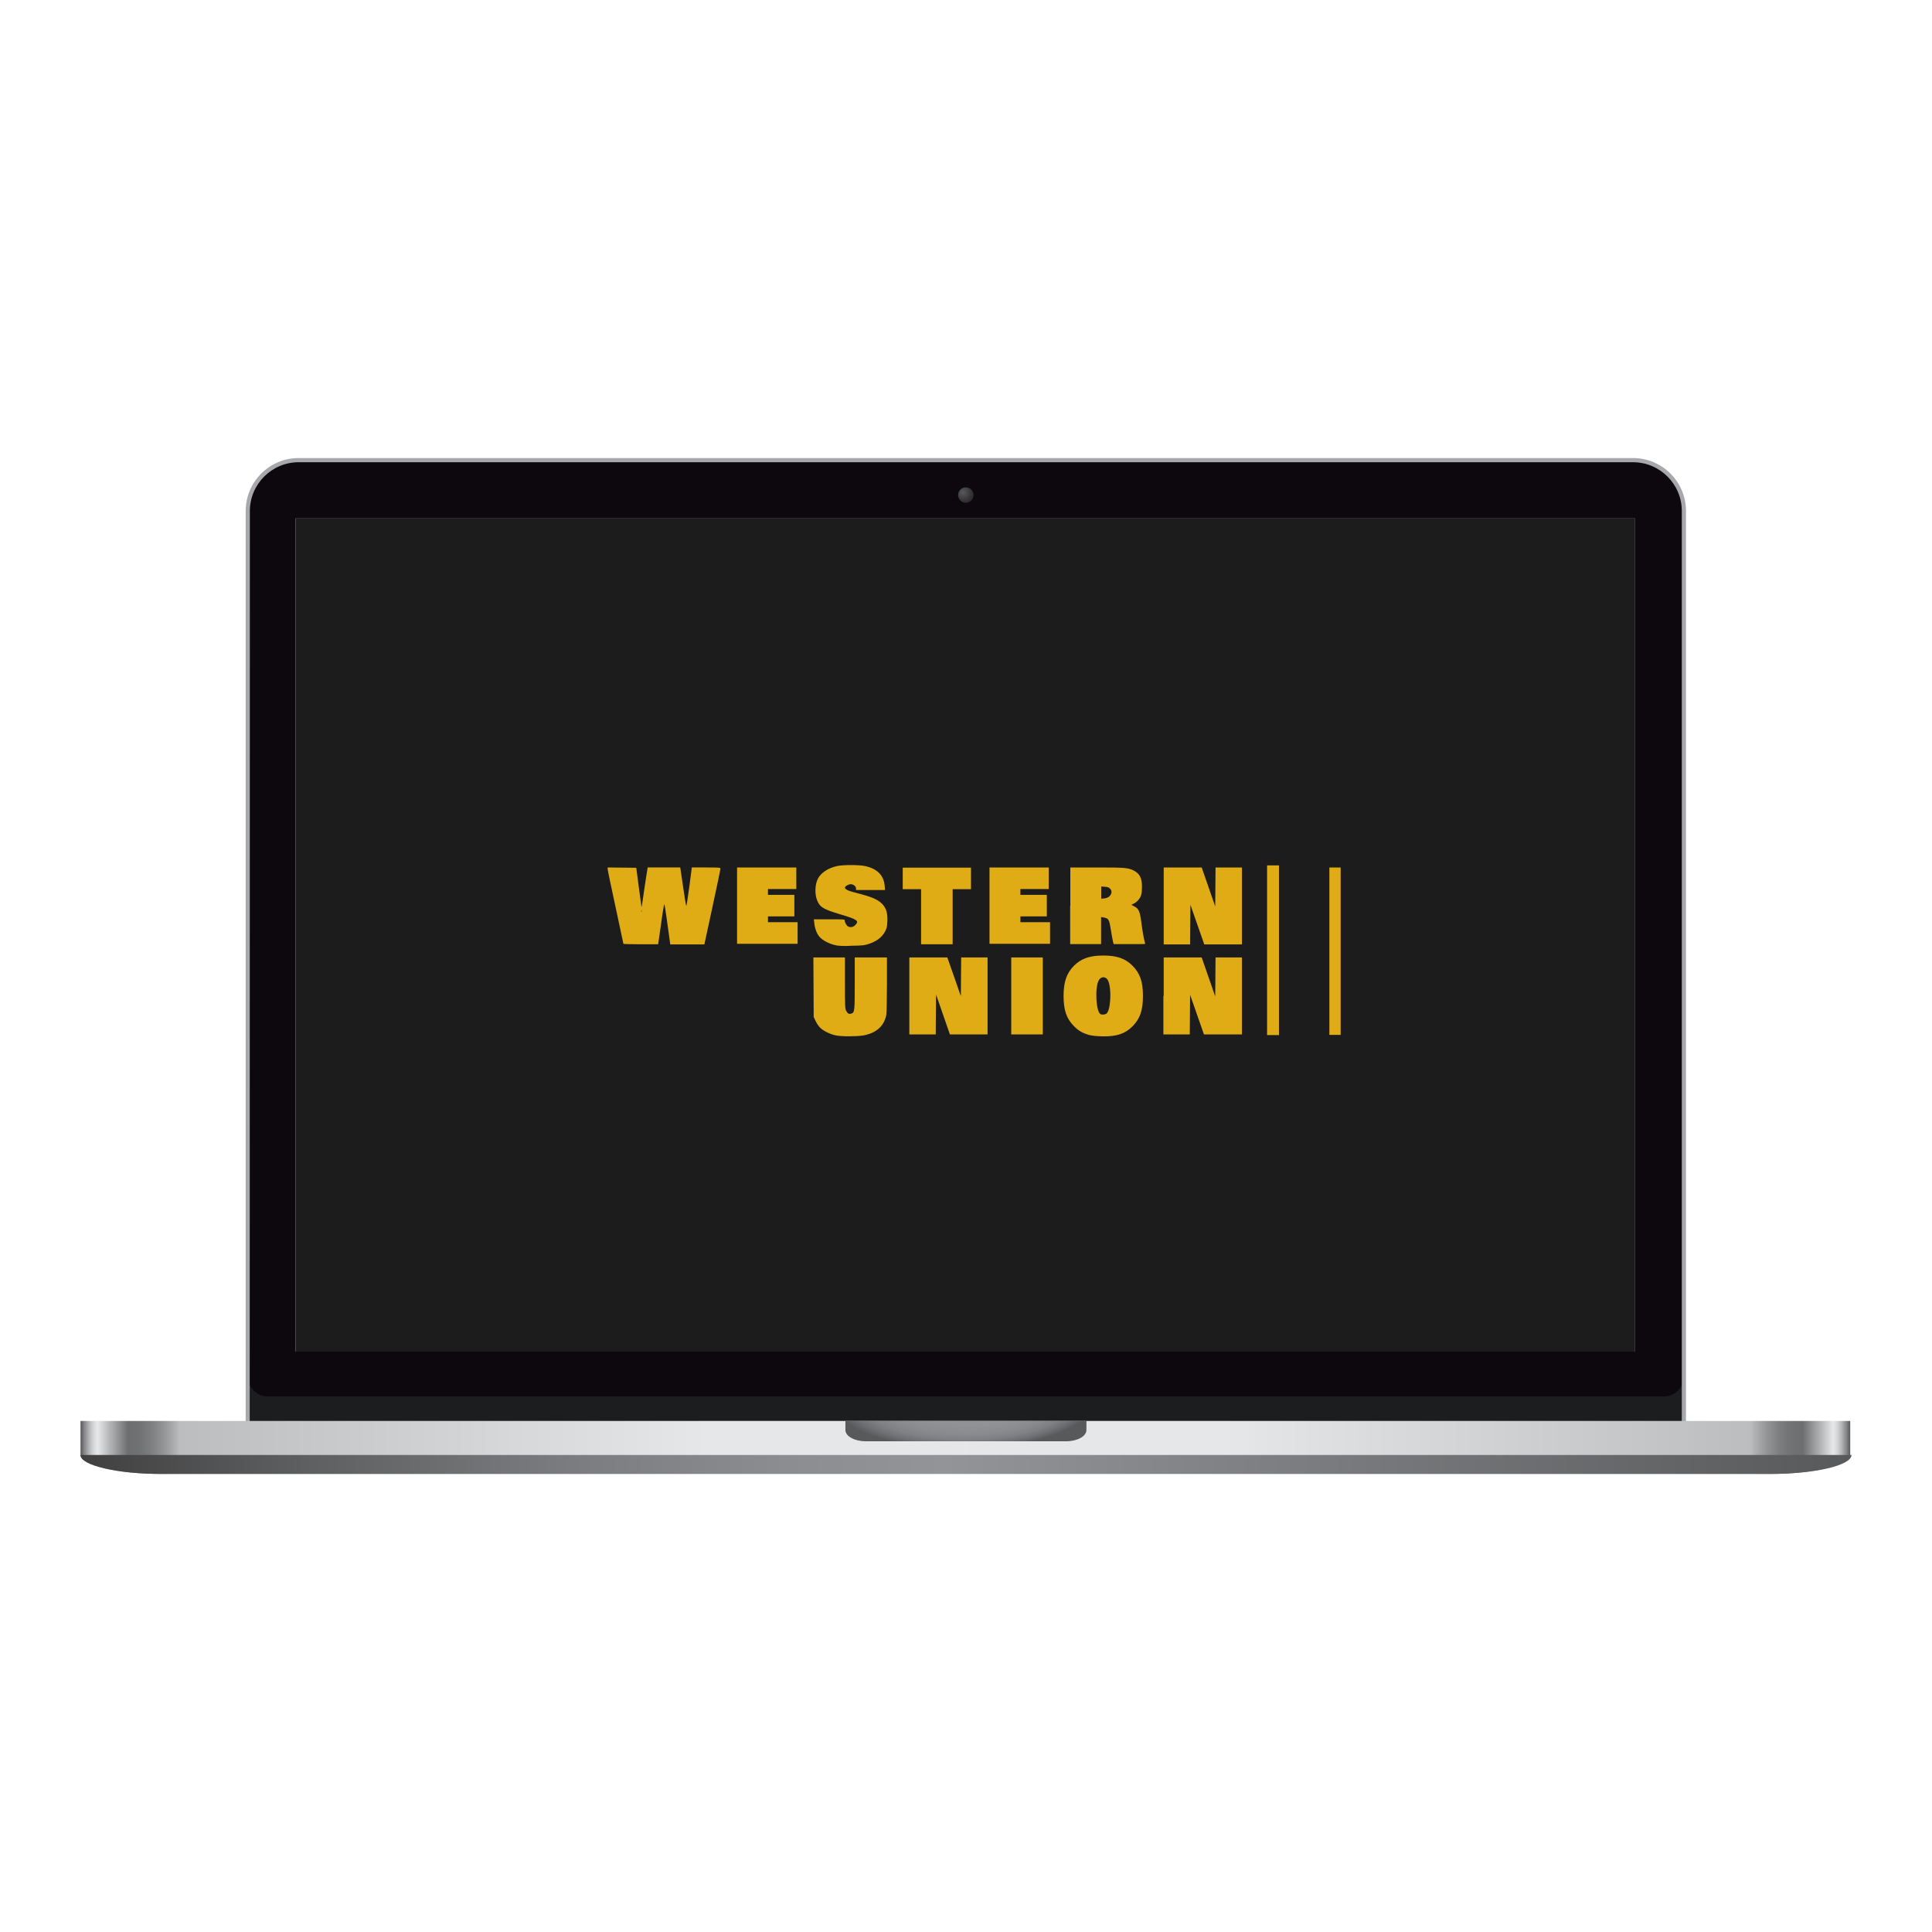 <?xml version="1.0" encoding="UTF-8"?> <!-- Generator: Adobe Illustrator 21.1.0, SVG Export Plug-In . SVG Version: 6.00 Build 0) --> <svg xmlns="http://www.w3.org/2000/svg" xmlns:xlink="http://www.w3.org/1999/xlink" id="Layer_1" x="0px" y="0px" viewBox="0 0 1200 1200" style="enable-background:new 0 0 1200 1200;" xml:space="preserve"> <style type="text/css"> .st0{fill:#0C080E;} .st1{fill:#EAE9EA;} .st2{fill:url(#SVGID_1_);} .st3{fill:#1B1D1F;} .st4{filter:url(#Adobe_OpacityMaskFilter);} .st5{fill:url(#SVGID_3_);} .st6{mask:url(#SVGID_2_);fill:#FFFFFF;} .st7{fill:#A6A8AB;} .st8{fill:url(#SVGID_4_);} .st9{fill:url(#SVGID_5_);} .st10{fill:url(#SVGID_6_);} .st11{fill:url(#SVGID_7_);} .st12{fill:#1C1C1C;} .st13{display:none;} .st14{display:inline;} .st15{fill:#FFFFFF;} .st16{fill:#F7931A;} .st17{fill:#4D4D4D;} .st18{fill:#73AADC;} .st19{fill:#14477C;} .st20{fill:#FBB230;} .st21{fill:#EB2230;} .st22{display:none;opacity:0.8;} .st23{fill:#414042;} .st24{fill:#F1F2F2;} .st25{fill:#BCBEC0;} .st26{fill:#08B3BD;} .st27{fill:#D3D4DA;} .st28{fill:#D1D3D4;} .st29{fill:#FFCC42;} .st30{fill:#C7EFEF;} .st31{opacity:0.5;} .st32{opacity:0.8;} .st33{fill:#FFB34C;} .st34{opacity:0.1;} .st35{fill:none;stroke:#000000;stroke-width:1.144;stroke-miterlimit:10;} .st36{display:inline;opacity:0.5;} .st37{fill:#DFAC16;} </style> <g> <path class="st0" d="M1045.9,882.6V317.4c0-17.5-14.2-31.6-31.6-31.6H185.5c-17.5,0-31.6,14.2-31.6,31.6v565.2H1045.9z"></path> <rect x="183.6" y="322" class="st1" width="832" height="517.5"></rect> <radialGradient id="SVGID_1_" cx="598.102" cy="894.205" r="8.328" gradientTransform="matrix(1 0 0 -1 0 1200)" gradientUnits="userSpaceOnUse"> <stop offset="0" style="stop-color:#58595B"></stop> <stop offset="0.596" style="stop-color:#383537"></stop> <stop offset="1" style="stop-color:#262223"></stop> </radialGradient> <circle class="st2" cx="599.9" cy="307.5" r="4.8"></circle> <path class="st3" d="M1033.3,867.4H166.5c-7,0-12.6-5.7-12.6-12.6v27.8h892v-27.8C1045.9,861.8,1040.2,867.4,1033.3,867.4z"></path> <defs> <filter id="Adobe_OpacityMaskFilter" x="707.4" y="287.6" width="335.7" height="557.6"> <feColorMatrix type="matrix" values="1 0 0 0 0 0 1 0 0 0 0 0 1 0 0 0 0 0 1 0"></feColorMatrix> </filter> </defs> <mask maskUnits="userSpaceOnUse" x="707.4" y="287.6" width="335.7" height="557.6" id="SVGID_2_"> <g class="st4"> <linearGradient id="SVGID_3_" gradientUnits="userSpaceOnUse" x1="2604.937" y1="1326" x2="2749.097" y2="712.101" gradientTransform="matrix(1 0 0 -1 0 1200)"> <stop offset="0" style="stop-color:#FFFFFF"></stop> <stop offset="0.274" style="stop-color:#BCBBBB"></stop> <stop offset="0.627" style="stop-color:#6C696A"></stop> <stop offset="0.877" style="stop-color:#393637"></stop> <stop offset="1" style="stop-color:#262223"></stop> </linearGradient> <rect x="2602.7" y="187.2" class="st5" width="244.2" height="394.8"></rect> </g> </mask> <path class="st6" d="M1011.4,287.6H707.4L1043,845.2v-526C1043,301.7,1028.9,287.6,1011.4,287.6z"></path> <path class="st7" d="M1047.2,894.6H152.6V317.4c0-18.1,14.7-32.9,32.9-32.9h828.8c18.1,0,32.9,14.7,32.9,32.9V894.6z M155.1,892.1 h889.5V317.4c0-16.7-13.6-30.3-30.3-30.3H185.5c-16.7,0-30.3,13.6-30.3,30.3L155.1,892.1L155.1,892.1z"></path> <g> <g> <linearGradient id="SVGID_4_" gradientUnits="userSpaceOnUse" x1="50" y1="300.976" x2="599.578" y2="300.976" gradientTransform="matrix(1 0 0 -1 0 1200)"> <stop offset="0" style="stop-color:#58595B"></stop> <stop offset="4.200000e-03" style="stop-color:#848587"></stop> <stop offset="9.000000e-03" style="stop-color:#AEAFB0"></stop> <stop offset="1.330000e-02" style="stop-color:#CDCECF"></stop> <stop offset="1.690000e-02" style="stop-color:#DFE0E1"></stop> <stop offset="1.950000e-02" style="stop-color:#E6E7E8"></stop> <stop offset="3.370000e-02" style="stop-color:#B2B3B5"></stop> <stop offset="5.370000e-02" style="stop-color:#6D6E70"></stop> <stop offset="6.670000e-02" style="stop-color:#717274"></stop> <stop offset="7.990000e-02" style="stop-color:#7D7E80"></stop> <stop offset="9.330000e-02" style="stop-color:#919395"></stop> <stop offset="0.107" style="stop-color:#ADAFB1"></stop> <stop offset="0.112" style="stop-color:#BBBDBF"></stop> <stop offset="0.707" style="stop-color:#E6E7E8"></stop> </linearGradient> <path class="st8" d="M599.6,882.6H50v21.1c0,6.5,22.6,11.8,50.6,11.8h499L599.6,882.6L599.6,882.6z"></path> <linearGradient id="SVGID_5_" gradientUnits="userSpaceOnUse" x1="1477.013" y1="300.976" x2="2026.589" y2="300.976" gradientTransform="matrix(-1 0 0 -1 2626.166 1200)"> <stop offset="0" style="stop-color:#58595B"></stop> <stop offset="4.200000e-03" style="stop-color:#848587"></stop> <stop offset="9.000000e-03" style="stop-color:#AEAFB0"></stop> <stop offset="1.330000e-02" style="stop-color:#CDCECF"></stop> <stop offset="1.690000e-02" style="stop-color:#DFE0E1"></stop> <stop offset="1.950000e-02" style="stop-color:#E6E7E8"></stop> <stop offset="3.370000e-02" style="stop-color:#B2B3B5"></stop> <stop offset="5.370000e-02" style="stop-color:#6D6E70"></stop> <stop offset="6.670000e-02" style="stop-color:#717274"></stop> <stop offset="7.990000e-02" style="stop-color:#7D7E80"></stop> <stop offset="9.330000e-02" style="stop-color:#919395"></stop> <stop offset="0.107" style="stop-color:#ADAFB1"></stop> <stop offset="0.112" style="stop-color:#BBBDBF"></stop> <stop offset="0.707" style="stop-color:#E6E7E8"></stop> </linearGradient> <path class="st9" d="M599.6,882.6h549.6v21.1c0,6.5-22.6,11.8-50.6,11.8h-499V882.6z"></path> </g> <linearGradient id="SVGID_6_" gradientUnits="userSpaceOnUse" x1="50" y1="290.415" x2="1150" y2="290.415" gradientTransform="matrix(1 0 0 -1 0 1200)"> <stop offset="0" style="stop-color:#404041"></stop> <stop offset="0.122" style="stop-color:#5D5E5F"></stop> <stop offset="0.271" style="stop-color:#7A7B7E"></stop> <stop offset="0.398" style="stop-color:#8C8D90"></stop> <stop offset="0.488" style="stop-color:#929497"></stop> <stop offset="1" style="stop-color:#58595B"></stop> </linearGradient> <path class="st10" d="M100.6,915.5h998.8c27.9,0,50.6-5.3,50.6-11.8H50C50,910.2,72.6,915.5,100.6,915.5z"></path> <radialGradient id="SVGID_7_" cx="1693.306" cy="-1775.361" r="80.082" fx="1683.654" fy="-1777.098" gradientTransform="matrix(-1 1.050000e-02 3.800000e-03 0.358 2299.025 1489.062)" gradientUnits="userSpaceOnUse"> <stop offset="0" style="stop-color:#929497"></stop> <stop offset="0.498" style="stop-color:#909295"></stop> <stop offset="0.678" style="stop-color:#8A8B8E"></stop> <stop offset="0.806" style="stop-color:#7E8083"></stop> <stop offset="0.908" style="stop-color:#6E6F72"></stop> <stop offset="0.996" style="stop-color:#595A5C"></stop> <stop offset="1" style="stop-color:#58595B"></stop> </radialGradient> <path class="st11" d="M525.1,882.6v5.6c0,3.9,5.7,7,12.6,7h124.5c7,0,12.6-3.1,12.6-7v-5.6H525.1z"></path> </g> </g> <g> <path class="st12" d="M183.6,322h832v517.6h-832V322z"></path> </g> <g id="commercial_x2C__cover_x2C__credit_x2C__card_x2C__skrill_x2C__moneybookers" class="st13"> <g class="st14"> <path class="st15" d="M707.9,501.9l29.6-5.3v113.3h-29.6V501.9z M751,501.9v108.1h29.6V496.6L751,501.9z M665.9,609.9h29.5v-82.9 h-29.5V609.9z M470.8,538.7c-3.8-0.2-12.4-0.8-12.4-8.5c0-9.4,12.4-9.4,17.1-9.4c8.2,0,18.8,2.3,26.4,4.7c0,0,4.3,1.5,7.8,3 l0.3,0.1v-0.3v-25.4l-0.4-0.1c-9-3.1-19.4-6.2-38.7-6.2c-33.3,0-45,19.4-45,35.9c0,9.6,4,32.1,42.2,34.8 c3.2,0.1,11.8,0.7,11.8,8.6c0,6.7-6.9,10.6-18.8,10.6c-12.9,0-25.5-3.4-33.1-6.5v26.5c11.4,2.9,24.3,4.5,39.4,4.5 c32.6,0,47.1-18.4,47.1-36.5C514.4,553.9,498.1,540.6,470.8,538.7L470.8,538.7z M649.2,525.8c-27.3,0.9-41.1,13.1-41.1,37.4v46.7 h29.7v-38.1c0-14.6,2-20.8,19.3-21.4v-24.2C654.2,525.6,649.2,525.8,649.2,525.8L649.2,525.8z M569.2,527 c-0.7,1.7-5.5,15-16.9,28.9v-59.2l-30.5,6v107.3h30.5v-33.1c8.8,13.2,13.2,33.1,13.2,33.1H602c-3.6-15-19.4-42.7-19.4-42.7 c14.1-18,20.4-37.2,21.4-40.3L569.2,527L569.2,527z M680.6,519.1c8.1,0,14.6-6.5,14.6-14.6c0-8.1-6.5-14.6-14.6-14.6 c-7.9,0-14.4,6.5-14.4,14.6C666.1,512.6,672.6,519.1,680.6,519.1L680.6,519.1z"></path> <path class="st15" d="M459.7,665.7v-17.5c0-2-0.8-3.5-2.8-3.5c-1.6,0-3,1-4.6,2.5v18.5h-8.6v-17.5c0-2-0.7-3.5-2.7-3.5 c-1.6,0-3,1-4.6,2.5v18.5h-8.6v-28h7.6l0.7,3.8c2.5-2.5,5-4.4,8.6-4.4c3.8,0,5.9,1.9,6.9,4.4c2.6-2.5,5.3-4.4,8.7-4.4 c5.1,0,7.9,3.3,7.9,8.7v19.8H459.7L459.7,665.7z"></path> <path class="st15" d="M486,666.3c-7.7,0-13.3-5.6-13.3-14.4c0-9,5.7-14.7,13.4-14.7c7.7,0,13.4,5.6,13.4,14.6 C499.5,660.7,493.7,666.3,486,666.3L486,666.3z M486.1,644.2c-3.4,0-5.1,2.9-5.1,7.5c0,4.5,1.9,7.6,5.1,7.6c3.2,0,5-3,5-7.5 C491.1,647.2,489.3,644.2,486.1,644.2L486.1,644.2z"></path> <path class="st15" d="M520.2,665.7v-17.5c0-2-0.8-3.5-2.8-3.5c-1.7,0-3.3,1-4.8,2.6v18.4H504v-28h7.6l0.7,3.8 c2.5-2.3,5.2-4.4,8.7-4.4c5.1,0,7.8,3.3,7.8,8.7v19.8L520.2,665.7L520.2,665.7z"></path> <path class="st15" d="M558.6,653.8h-16.8c0.6,4.5,3.1,6.2,6.9,6.2c3,0,6.1-1.1,9.2-2.9l0.8,6.1c-3,1.9-6.7,3.1-11.1,3.1 c-8.4,0-14.3-4.5-14.3-14.4c0-9.1,5.5-14.7,13.1-14.7c8.6,0,12.4,6.4,12.4,14.6C558.9,652.5,558.8,653.4,558.6,653.8L558.6,653.8z M546.2,642.7c-2.3,0-4.1,2.1-4.4,6.4h8.7C550.4,645,548.9,642.7,546.2,642.7L546.2,642.7z"></path> <path class="st15" d="M578.5,666.3c-2.5,7.3-5.9,9.7-12,9.7c-1.8,0-2.5-0.1-3.2-0.3l-1.1-6.8c0.9,0.2,1.8,0.4,3.5,0.4 c1.9,0,3.6-0.8,4.5-2.7l0.3-0.9l-10.1-27.3l9.2-1l5.4,17.6l5.1-17.2h8.4L578.5,666.3z"></path> <path class="st15" d="M603.8,666c-4.5,0-8.7-0.8-12-2v-38.2l8.6-1.3v16.4c1.8-1.8,4.1-3.7,7.5-3.7c5.7,0,10,4.4,10,13.8 C617.9,661.3,612.4,666,603.8,666L603.8,666z M605.1,644.9c-1.8,0-3.2,1.1-4.7,2.7v11.1c1.1,0.3,1.8,0.5,3.1,0.5 c3.4,0,5.7-2,5.7-7.6C609.3,646.9,607.6,644.9,605.1,644.9L605.1,644.9z"></path> <path class="st15" d="M634.6,666.3c-7.6,0-13.3-5.6-13.3-14.4c0-9,5.7-14.7,13.4-14.7c7.7,0,13.4,5.6,13.4,14.6 C648.1,660.7,642.4,666.3,634.6,666.3L634.6,666.3z M634.7,644.2c-3.4,0-5,2.9-5,7.5c0,4.5,1.8,7.6,5,7.6c3.2,0,5.1-3,5.1-7.5 C639.8,647.2,637.9,644.2,634.7,644.2L634.7,644.2z"></path> <path class="st15" d="M664.7,666.3c-7.7,0-13.4-5.6-13.4-14.4c0-9,5.7-14.7,13.4-14.7c7.7,0,13.4,5.6,13.4,14.6 C678.1,660.7,672.4,666.3,664.7,666.3L664.7,666.3z M664.7,644.2c-3.2,0-5,2.9-5,7.5c0,4.5,1.8,7.6,5,7.6c3.4,0,5.1-3,5.1-7.5 C669.8,647.2,668.1,644.2,664.7,644.2L664.7,644.2z"></path> <polygon class="st15" points="699.4,666 691.3,652.7 691.3,665.7 682.7,665.7 682.7,625.8 691.3,624.5 691.3,649.2 698.9,637.7 708,637.7 699.3,650.5 708.4,664.8 "></polygon> <path class="st15" d="M734.3,653.8h-16.8c0.4,4.5,3.1,6.2,6.8,6.2c3.1,0,6.2-1.1,9.3-2.9l0.8,6.1c-3,1.9-6.7,3.1-11.1,3.1 c-8.4,0-14.3-4.5-14.3-14.4c0-9.1,5.6-14.7,13.1-14.7c8.6,0,12.4,6.4,12.4,14.6C734.6,652.5,734.5,653.4,734.3,653.8L734.3,653.8z M721.9,642.7c-2.4,0-4.1,2.1-4.4,6.4h8.7C726.1,645,724.6,642.7,721.9,642.7L721.9,642.7z"></path> <path class="st15" d="M747.8,650.1v15.6h-8.6v-28h7.5l0.9,5.6c1.7-3.2,4-5.8,8.2-6.2l1.5,8.9C753,646.2,749.9,647.9,747.8,650.1 L747.8,650.1z"></path> <path class="st15" d="M770.7,666.1c-4.5,0-8.6-1.2-11.5-2.8l1-6.6c3.4,2.1,7.4,3.4,10.5,3.4c2.5,0,3.6-0.8,3.6-2.1 c0-1.5-0.8-2-4.7-3c-7.1-1.8-10-3.7-10-9c0-5.2,3.8-8.6,10.6-8.6c3.8,0,7.4,0.7,10.3,2l-1,6.6c-3-1.7-6.5-2.7-9.2-2.7 c-2.1,0-3,0.8-3,1.9c0,1.1,0.8,1.7,4.7,2.8c7.5,2,10.1,3.9,10.1,9.1C782.2,662.9,778.1,666.1,770.7,666.1L770.7,666.1z"></path> </g> </g> <g id="Layer_1_1_"> </g> <g id="Page-1" class="st13"> <g id="bitcoin" transform="translate(-1, 0)" class="st14"> <path id="oval" class="st16" d="M474.4,585.9c-6.7,27.3-34.1,44-61.2,37.2c-27-6.8-43.5-34.5-36.8-61.9 c6.7-27.3,34.1-44,61.2-37.2C464.7,530.8,481.2,558.5,474.4,585.9C474.4,585.9,481.2,558.5,474.4,585.9z M447.7,566.3 c1-6.8-4.1-10.4-11.1-12.9l2.3-9.2l-5.5-1.4l-2.2,9c-1.5-0.4-3-0.7-4.4-1.1l2.2-9l-5.5-1.4l-2.3,9.2c-1.2-0.3-2.4-0.6-3.5-0.8l0,0 l-7.6-1.9l-1.5,6c0,0,4.1,1,4,1c2.2,0.6,2.6,2.1,2.6,3.3l-2.6,10.5c0.2,0,0.4,0.1,0.6,0.2c-0.2,0-0.4-0.1-0.6-0.1l-3.6,14.7 c-0.3,0.7-1,1.7-2.5,1.3c0.1,0.1-4-1-4-1l-2.8,6.4l7.2,1.8c1.3,0.3,2.7,0.7,3.9,1l-2.3,9.3l5.5,1.4l2.3-9.2c1.5,0.4,3,0.8,4.4,1.2 l-2.3,9.2l5.5,1.4l2.3-9.3c9.4,1.8,16.5,1.1,19.5-7.6c2.4-7-0.1-11-5.1-13.6C444.3,573.6,447,571.2,447.7,566.3 C447.7,566.3,447,571.2,447.7,566.3L447.7,566.3z M435.1,584.2c-1.7,7-13.3,3.2-17,2.3l3-12.3C424.8,575.1,436.9,577,435.1,584.2 C435.1,584.2,436.9,577,435.1,584.2L435.1,584.2z M436.8,566.2c-1.6,6.3-11.2,3.1-14.3,2.3l2.8-11.2 C428.3,558.1,438.4,559.6,436.8,566.2C436.8,566.2,438.4,559.6,436.8,566.2L436.8,566.2z"></path> <path id="b" class="st17" d="M519.7,553.4c4.1,0,7.6,0.7,10.6,2.2c3,1.5,5.5,3.5,7.4,5.9c2,2.5,3.4,5.4,4.3,8.8 c0.9,3.4,1.4,7,1.4,10.9c0,5.9-1.1,11.6-3.3,16.9c-2.2,5.3-5.1,9.9-8.9,13.8c-3.8,3.9-8.2,7-13.3,9.3c-5.1,2.3-10.6,3.4-16.6,3.4 c-0.8,0-2.1,0-4-0.1c-1.9,0-4.1-0.2-6.6-0.6c-2.5-0.3-5.1-0.9-7.9-1.6c-2.8-0.7-5.4-1.6-7.9-2.8l22.1-93.9l19.8-3.1l-7.9,33.3 c1.7-0.8,3.4-1.4,5.1-1.8C515.9,553.6,517.7,553.4,519.7,553.4C519.7,553.4,517.7,553.4,519.7,553.4L519.7,553.4L519.7,553.4z M503.1,608.7c3,0,5.8-0.7,8.4-2.2c2.6-1.5,4.9-3.4,6.8-5.9c1.9-2.5,3.4-5.2,4.5-8.3s1.7-6.3,1.7-9.7c0-4.1-0.7-7.4-2-9.7 c-1.4-2.3-3.9-3.5-7.5-3.5c-1.2,0-2.7,0.2-4.7,0.6c-1.9,0.4-3.6,1.3-5.2,2.7l-8.4,35.4c0.5,0.1,1,0.2,1.3,0.3 c0.4,0.1,0.8,0.1,1.2,0.2c0.4,0,0.9,0.1,1.5,0.1S502.1,608.7,503.1,608.7C503.1,608.7,502.1,608.7,503.1,608.7L503.1,608.7z M560.8,622.8h-18.9l16-67.9h19L560.8,622.8L560.8,622.8z M570,546.5c-2.6,0-5-0.8-7.2-2.4c-2.1-1.6-3.2-4-3.2-7.3 c0-1.8,0.4-3.5,1.1-5.1c0.7-1.6,1.7-3,2.9-4.1c1.2-1.2,2.6-2.1,4.1-2.8c1.6-0.7,3.3-1,5.1-1c2.6,0,5,0.8,7.2,2.4 c2.1,1.6,3.2,4,3.2,7.3c0,1.8-0.4,3.5-1.1,5.1c-0.7,1.6-1.7,3-2.9,4.1c-1.2,1.2-2.6,2.1-4.1,2.8 C573.4,546.2,571.8,546.5,570,546.5L570,546.5z M590.2,537.9l19.8-3.1l-4.9,20h21.2l-3.8,15.8h-21.1l-5.6,23.8 c-0.5,2-0.8,3.8-0.9,5.6c-0.1,1.7,0.1,3.2,0.6,4.5c0.5,1.3,1.4,2.2,2.7,2.9c1.3,0.7,3.2,1,5.7,1c2,0,4-0.2,5.9-0.6 c1.9-0.4,3.8-0.9,5.8-1.6l1.4,14.7c-2.6,0.9-5.3,1.8-8.3,2.4c-3,0.7-6.5,1-10.6,1c-5.9,0-10.4-0.9-13.7-2.6 c-3.2-1.8-5.5-4.2-6.9-7.2c-1.4-3-2-6.6-1.8-10.5c0.2-4,0.8-8.1,1.8-12.5L590.2,537.9z M625.5,595.6c0-5.9,0.9-11.4,2.8-16.5 c1.9-5.2,4.6-9.7,8.1-13.6c3.5-3.9,7.7-6.9,12.7-9.2c5-2.2,10.5-3.4,16.7-3.4c3.8,0,7.3,0.4,10.3,1.1c3,0.7,5.8,1.7,8.2,2.9 l-6.5,15c-1.7-0.7-3.5-1.3-5.3-1.9c-1.8-0.6-4.1-0.8-6.7-0.8c-6.3,0-11.3,2.2-15,6.6c-3.7,4.4-5.6,10.3-5.6,17.7 c0,4.4,0.9,7.9,2.8,10.7c1.9,2.7,5.3,4.1,10.3,4.1c2.5,0,4.9-0.3,7.2-0.8c2.3-0.5,4.3-1.2,6.1-1.9l1.4,15.4 c-2.4,0.9-5,1.8-7.9,2.5c-2.9,0.7-6.4,1.1-10.4,1.1c-5.3,0-9.8-0.8-13.4-2.3c-3.7-1.6-6.7-3.6-9.1-6.3c-2.4-2.6-4.1-5.7-5.2-9.2 C626.1,603.2,625.5,599.5,625.5,595.6C625.5,595.6,625.5,599.5,625.5,595.6L625.5,595.6z M706.3,624.6c-4.5,0-8.4-0.7-11.8-2.1 c-3.3-1.4-6.1-3.3-8.2-5.8c-2.2-2.5-3.8-5.4-4.9-8.8c-1.1-3.4-1.7-7.2-1.7-11.3c0-5.2,0.8-10.3,2.5-15.5c1.7-5.2,4.1-9.8,7.4-13.9 c3.2-4.1,7.2-7.5,11.9-10.2c4.7-2.6,10.1-3.9,16.1-3.9c4.4,0,8.3,0.7,11.7,2.1c3.4,1.4,6.1,3.3,8.3,5.8c2.2,2.5,3.8,5.4,4.9,8.9 c1.1,3.4,1.7,7.2,1.7,11.3c0,5.2-0.8,10.3-2.4,15.5c-1.6,5.1-4,9.8-7.2,13.9c-3.1,4.1-7.1,7.5-11.8,10.1 C718,623.2,712.5,624.6,706.3,624.6L706.3,624.6z M715.7,569.3c-2.8,0-5.3,0.8-7.4,2.4c-2.1,1.6-3.9,3.7-5.4,6.2 c-1.5,2.5-2.5,5.2-3.3,8.2c-0.7,3-1.1,5.8-1.1,8.5c0,4.3,0.7,7.7,2,10.1c1.4,2.4,3.8,3.6,7.4,3.6c2.8,0,5.3-0.8,7.4-2.5 c2.1-1.6,3.9-3.7,5.4-6.2c1.4-2.5,2.5-5.2,3.3-8.2c0.7-3,1.1-5.8,1.1-8.5c0-4.3-0.7-7.7-2-10.1 C721.8,570.5,719.3,569.3,715.7,569.3L715.7,569.3z M761.5,622.8h-18.9l16-67.9h19.1L761.5,622.8L761.5,622.8z M770.7,546.5 c-2.6,0-5-0.8-7.2-2.4c-2.1-1.6-3.2-4-3.2-7.3c0-1.8,0.4-3.5,1.1-5.1c0.7-1.6,1.7-3,2.9-4.1c1.2-1.2,2.6-2.1,4.2-2.8 c1.6-0.7,3.3-1,5-1c2.6,0,5,0.8,7.2,2.4c2.1,1.6,3.2,4,3.2,7.3c0,1.8-0.4,3.5-1.1,5.1c-0.7,1.6-1.7,3-2.9,4.1 c-1.2,1.2-2.6,2.1-4.1,2.8C774.1,546.2,772.5,546.5,770.7,546.5L770.7,546.5z M784.7,557.9c1.4-0.4,3-0.9,4.8-1.5 c1.7-0.6,3.7-1.1,5.9-1.5c2.2-0.5,4.6-0.9,7.3-1.2c2.7-0.3,5.7-0.5,9.1-0.5c10,0,16.9,2.9,20.6,8.8c3.8,5.9,4.4,13.9,2,24 l-8.7,36.7h-19l8.4-35.9c0.5-2.2,0.9-4.4,1.2-6.5c0.3-2.1,0.3-3.9-0.1-5.6c-0.3-1.6-1.1-2.9-2.4-3.9c-1.2-1-3.1-1.5-5.7-1.5 c-2.5,0-5,0.3-7.5,0.8l-12.4,52.6h-19L784.7,557.9L784.7,557.9z"></path> </g> </g> <g id="Wire_transfer"> <g> <g> <path class="st15" d="M423.8,604.4l2.1-9.4h6.5l1.6-7.5l15.4-8.7l-3.6,16.2h8.2l-2.1,9.4h-8.2l-4.3,19.6 c-0.8,3.6-1.2,5.6-1.2,6.1c0,1,0.3,1.7,1,2.3c0.7,0.5,1.8,0.8,3.5,0.8c0.6,0,2.1-0.1,4.4-0.3l-2.1,9.4c-2.3,0.4-4.7,0.7-7.1,0.7 c-4.7,0-8.2-0.9-10.3-2.6c-2.1-1.7-3.2-4.1-3.2-7.2c0-1.4,0.6-4.8,1.7-10l4.2-18.8L423.8,604.4L423.8,604.4z"></path> <path class="st15" d="M461.9,595h12.5l-2,9.1c4.7-6.8,9.7-10.2,15.2-10.2c1.9,0,4,0.5,6.2,1.4l-5.1,10.4 c-1.2-0.4-2.5-0.6-3.9-0.6c-2.3,0-4.6,0.8-7,2.5c-2.4,1.6-4.2,3.8-5.6,6.6c-1.3,2.8-2.7,7.1-4,13.1l-3.3,14.7h-13.4L461.9,595z"></path> <path class="st15" d="M508.4,608.3l-13.1-1.1c1.5-4.2,4.1-7.4,7.8-9.8c3.7-2.4,8.6-3.5,14.8-3.5c6.4,0,11.1,1.2,14.1,3.6 c3.1,2.4,4.6,5.4,4.6,8.9c0,1.4-0.1,2.9-0.4,4.5s-1.2,5.8-2.8,12.5c-1.3,5.6-2,9.5-2,11.7c0,2,0.4,4.2,1.1,6.7h-13 c-0.5-1.7-0.9-3.5-1-5.3c-2,2.1-4.2,3.6-6.8,4.7c-2.6,1.1-5.1,1.7-7.7,1.7c-4.1,0-7.5-1.3-10.2-3.8c-2.7-2.5-4-5.8-4-9.8 c0-4.5,1.5-8,4.4-10.7c2.9-2.7,8.2-4.3,15.8-4.9c6.4-0.5,10.6-1.1,12.8-1.8c0.6-1.8,0.8-3.2,0.8-4.2c0-1.4-0.6-2.5-1.7-3.4 c-1.2-0.9-2.9-1.4-5.1-1.4c-2.4,0-4.3,0.5-5.7,1.4C509.9,605.3,508.9,606.6,508.4,608.3z M521.2,620c-0.8,0.2-1.9,0.4-3.2,0.6 c-6.7,0.8-11.1,1.9-13.2,3.4c-1.5,1.1-2.2,2.5-2.2,4.3c0,1.5,0.6,2.7,1.7,3.7c1.6,1.4,3.9,1.9,6.9,1.3c1.1-0.2,2.2-0.6,3.2-1.1 c1.8-0.9,3.2-2.1,4.1-3.6c0.9-1.5,1.7-3.7,2.4-6.8L521.2,620z"></path> <path class="st15" d="M553.3,595H566l-1.3,6.1c3.2-2.6,6.1-4.4,8.9-5.5c2.8-1.1,5.7-1.7,8.7-1.7c4.1,0,7.3,1.1,9.6,3.3 c2.3,2.2,3.5,5.1,3.5,8.8c0,1.6-0.5,4.8-1.5,9.4l-5.8,26.5h-13.4l5.9-26.6c0.9-4,1.3-6.3,1.3-7.1c0-1.6-0.5-2.9-1.5-3.8 c-1-0.9-2.4-1.4-4.2-1.4c-2,0-4.1,0.8-6.5,2.3c-2.4,1.6-4.3,3.6-5.6,6.2c-1,1.8-2.1,5.5-3.4,11.2l-4.2,19.2h-13.4L553.3,595z"></path> <path class="st15" d="M599.4,628.8l13-1.9c1.2,2.6,2.6,4.4,4.3,5.5c1.7,1.1,4,1.6,7,1.6c3.1,0,5.5-0.6,7.3-1.9 c1.3-0.9,1.9-2,1.9-3.2c0-0.9-0.3-1.6-1-2.3c-0.7-0.6-2.5-1.4-5.6-2.4c-8.1-2.5-13.1-4.5-15-6c-3-2.3-4.5-5.3-4.5-9 c0-3.7,1.5-6.9,4.4-9.6c4.1-3.7,10.1-5.6,18.2-5.6c6.4,0,11.2,1.1,14.5,3.3c3.3,2.2,5.3,5.2,6.2,9l-12.4,2 c-0.7-1.7-1.7-3-3.2-3.8c-2-1.1-4.4-1.7-7.2-1.7c-2.8,0-4.8,0.4-6,1.3c-1.2,0.9-1.8,1.9-1.8,3c0,1.2,0.6,2.1,1.9,2.9 c0.8,0.5,3.3,1.3,7.5,2.5c6.5,1.8,10.9,3.6,13.1,5.3c3.1,2.4,4.7,5.4,4.7,8.8c0,4.4-2,8.3-5.9,11.6c-4,3.3-9.5,4.9-16.7,4.9 c-7.2,0-12.7-1.2-16.6-3.7C603.4,636.8,600.8,633.3,599.4,628.8z"></path> <path class="st15" d="M688.9,595l-2.1,9.3h-9.5l-8.3,37.6h-13.4l8.3-37.6h-7.5l2.1-9.3h7.5l1.1-4.8c0.9-3.9,1.7-6.6,2.5-8 c1.1-1.9,2.6-3.4,4.7-4.5c2.1-1.1,4.8-1.7,8.2-1.7c4.1,0,8.4,0.7,13,2.1l-2.6,9c-3.2-1-5.8-1.5-7.8-1.5c-1.5,0-2.7,0.5-3.4,1.4 c-0.5,0.6-1,2.1-1.5,4.6l-0.7,3.3L688.9,595L688.9,595z"></path> <path class="st15" d="M734.4,622.4h-33.6c0,0.5,0,0.9,0,1.1c0,3.1,0.9,5.6,2.8,7.5c1.9,1.9,4.2,2.9,6.9,2.9 c4.5,0,7.9-2.2,10.4-6.5l12,1.9c-2.3,4.6-5.5,8-9.4,10.3c-3.9,2.3-8.3,3.4-13.1,3.4c-6.7,0-12.1-2-16.3-6 c-4.2-4-6.3-9.3-6.3-15.8c0-6.4,1.9-12.1,5.7-17.1c5.1-6.8,12.5-10.2,22-10.2c6.1,0,10.9,1.8,14.5,5.3c3.6,3.5,5.4,8.5,5.4,14.9 C735.4,617.2,735.1,619.9,734.4,622.4z M723.1,614.7c0-0.6,0-1,0-1.3c0-3.5-0.8-6.1-2.5-7.8c-1.7-1.7-3.9-2.6-6.6-2.6 c-2.8,0-5.3,1-7.4,3c-2.2,2-3.7,4.9-4.5,8.7H723.1z"></path> <path class="st15" d="M749,595h12.5l-2,9.1c4.7-6.8,9.7-10.2,15.2-10.2c1.9,0,4,0.5,6.2,1.4l-5.1,10.4c-1.2-0.4-2.5-0.6-3.9-0.6 c-2.3,0-4.6,0.8-7,2.5c-2.4,1.6-4.2,3.8-5.6,6.6c-1.3,2.8-2.7,7.1-4,13.1l-3.3,14.7h-13.4L749,595z"></path> </g> <g> <path class="st15" d="M490.2,576.1h-16.7l-3.2-39.4l-20,39.4h-16.4l-8.2-62h15.7l4.6,41.5l20.4-41.5h16.1l2.2,41.5l20.3-41.5 h17.8L490.2,576.1z"></path> <path class="st15" d="M533.7,514.1h17.7l-13.7,62H520L533.7,514.1z M538.9,490.6h17.7l-3.3,15.2h-17.7L538.9,490.6z"></path> <path class="st15" d="M567.9,514.1h16.5l-2.7,12c6.2-9,12.9-13.5,20.1-13.5c2.6,0,5.3,0.6,8.2,1.8l-6.8,13.7 c-1.6-0.5-3.3-0.8-5.1-0.8c-3,0-6.1,1.1-9.3,3.3c-3.1,2.2-5.6,5.1-7.4,8.7c-1.8,3.6-3.5,9.4-5.2,17.3l-4.3,19.4h-17.7 L567.9,514.1z"></path> <path class="st15" d="M668.2,550.3h-44.4c0,0.7-0.1,1.2-0.1,1.5c0,4.1,1.2,7.4,3.7,10c2.5,2.5,5.5,3.8,9.1,3.8 c5.9,0,10.5-2.9,13.8-8.6l15.9,2.5c-3.1,6-7.2,10.6-12.4,13.6c-5.2,3-11,4.5-17.4,4.5c-8.8,0-16-2.6-21.5-7.9 c-5.5-5.3-8.3-12.2-8.3-20.9c0-8.5,2.5-16,7.5-22.6c6.8-8.9,16.5-13.4,29.1-13.4c8,0,14.4,2.3,19.1,7c4.7,4.7,7.1,11.3,7.1,19.7 C669.4,543.5,669,547.1,668.2,550.3z M653.3,540.1c0-0.7,0.1-1.3,0.1-1.7c0-4.6-1.1-8-3.3-10.3c-2.2-2.3-5.1-3.4-8.8-3.4 s-6.9,1.3-9.8,3.9c-2.9,2.6-4.9,6.5-5.9,11.6L653.3,540.1L653.3,540.1z"></path> </g> <polygon class="st18" points="689.5,516.6 689.5,566.7 728.5,541.6 "></polygon> <polygon class="st18" points="742.5,516.6 742.5,566.7 781.5,541.6 "></polygon> </g> </g> <g id="card_x2C__credit_x2C__Mastercard_x2C___bank_x2C__debit_x2C_"> <g> <path class="st19" d="M860,720.6c0,9.2-7.5,16.8-16.8,16.8H374.8c-9.2,0-16.8-7.5-16.8-16.8V440.4c0-9.2,7.5-16.8,16.8-16.8h468.4 c9.2,0,16.8,7.5,16.8,16.8L860,720.6L860,720.6z"></path> <polygon class="st20" points="669.2,670.5 673.8,670.4 678.5,670.1 683,669.5 687.4,668.7 691.8,667.7 696.1,666.6 700.2,665 704.4,663.4 708.4,661.6 712.2,659.7 716,657.5 719.7,655.1 723.3,652.6 726.7,650 729.9,647.1 733.1,644.1 736,641 738.8,637.7 741.5,634.3 744.1,630.8 746.4,627.1 748.6,623.4 750.5,619.5 752.4,615.4 754,611.4 755.4,607.1 756.6,602.9 757.7,598.6 758.4,594 759,589.6 759.4,585 759.5,580.4 759.4,575.7 759,571.1 758.4,566.7 757.7,562.3 756.6,557.9 755.4,553.7 754,549.4 752.4,545.4 750.5,541.4 748.6,537.5 746.4,533.8 744.1,530.1 741.5,526.6 738.8,523.2 736,519.9 733.1,516.8 729.9,513.9 726.7,511 723.3,508.3 719.7,505.9 716,503.5 712.2,501.3 708.4,499.3 704.4,497.6 700.2,496 696.1,494.5 691.8,493.3 687.4,492.3 683,491.5 678.5,491 673.8,490.6 669.2,490.5 664.6,490.6 660.1,491 655.5,491.5 651.1,492.3 646.8,493.3 642.4,494.5 638.3,496 634.2,497.6 630.3,499.3 626.4,501.3 622.6,503.5 618.9,505.9 615.5,508.3 612.1,511 608.8,513.9 605.7,516.8 602.6,519.9 599.9,523.2 597.2,526.6 594.7,530.1 592.4,533.8 590.2,537.5 588.2,541.4 586.4,545.4 584.8,549.4 583.4,553.7 582.2,557.9 581.1,562.3 580.4,566.7 579.8,571.1 579.4,575.7 579.3,580.4 579.4,585 579.8,589.6 580.4,594 581.1,598.6 582.2,602.9 583.4,607.1 584.8,611.4 586.4,615.4 588.2,619.5 590.2,623.4 592.4,627.1 594.7,630.8 597.2,634.3 599.9,637.7 602.6,641 605.7,644.1 608.8,647.1 612.1,650 615.5,652.6 618.9,655.1 622.6,657.5 626.4,659.7 630.3,661.6 634.2,663.4 638.3,665 642.4,666.6 646.8,667.7 651.1,668.7 655.5,669.5 660.1,670.1 664.6,670.4 "></polygon> <polygon class="st21" points="548.8,670.5 553.4,670.4 557.9,670.1 562.5,669.5 566.9,668.7 571.2,667.7 575.6,666.6 579.7,665 583.8,663.4 587.7,661.6 591.6,659.7 595.4,657.5 599,655.1 602.5,652.6 605.9,650 609.2,647.1 612.3,644.1 615.4,641 618.1,637.7 620.8,634.3 623.3,630.8 625.6,627.1 627.8,623.4 629.8,619.5 631.6,615.4 633.2,611.4 634.6,607.1 635.8,602.9 636.9,598.6 637.6,594 638.2,589.6 638.6,585 638.7,580.4 638.6,575.7 638.2,571.1 637.6,566.7 636.9,562.3 635.8,557.9 634.6,553.7 633.2,549.4 631.6,545.4 629.8,541.4 627.8,537.5 625.6,533.8 623.3,530.1 620.8,526.6 618.1,523.2 615.4,519.9 612.3,516.8 609.2,513.9 605.9,511 602.5,508.3 599,505.9 595.4,503.5 591.6,501.3 587.7,499.3 583.8,497.6 579.7,496 575.6,494.5 571.2,493.3 566.9,492.3 562.5,491.5 557.9,491 553.4,490.6 548.8,490.5 544.2,490.6 539.5,491 535,491.5 530.6,492.3 526.2,493.3 521.9,494.5 517.8,496 513.6,497.6 509.6,499.3 505.8,501.3 502,503.5 498.3,505.9 494.7,508.3 491.3,511 488.1,513.9 484.9,516.8 482,519.9 479.2,523.2 476.4,526.6 473.9,530.1 471.6,533.8 469.4,537.5 467.5,541.4 465.6,545.4 464,549.4 462.6,553.7 461.4,557.9 460.4,562.3 459.6,566.7 459,571.1 458.6,575.7 458.5,580.4 458.6,585 459,589.6 459.6,594 460.4,598.6 461.4,602.9 462.6,607.1 464,611.4 465.6,615.4 467.5,619.5 469.4,623.4 471.6,627.1 473.9,630.8 476.4,634.3 479.2,637.7 482,641 484.9,644.1 488.1,647.1 491.3,650 494.7,652.6 498.3,655.1 502,657.5 505.8,659.7 509.6,661.6 513.6,663.4 517.8,665 521.9,666.6 526.2,667.7 530.6,668.7 535,669.5 539.5,670.1 544.2,670.4 "></polygon> <polygon class="st20" points="598.5,525 646.3,525 646.3,520.1 602.6,520.1 "></polygon> <polygon class="st20" points="591.3,535.8 646.3,535.8 646.3,530.9 594.1,530.9 "></polygon> <polygon class="st20" points="585.9,546.7 646.3,546.7 646.3,541.8 588.1,541.8 "></polygon> <polygon class="st20" points="582.3,557.5 646.3,557.5 646.3,552.7 583.8,552.7 "></polygon> <polygon class="st20" points="584.4,610.2 646.5,610.2 646.5,605.3 582.9,605.3 "></polygon> <polygon class="st20" points="589,621 646.5,621 646.5,616.1 586.7,616.1 "></polygon> <polygon class="st20" points="595.5,631.9 646.5,631.9 646.5,626.9 592.4,626.9 "></polygon> <polygon class="st20" points="604.3,642.7 646.5,642.7 646.5,637.8 600,637.8 "></polygon> <polygon class="st20" points="580.1,568.4 646.3,568.4 646.3,563.6 581,563.6 "></polygon> <polygon class="st20" points="620.5,599.3 645.7,599.3 645.7,594.4 621.4,594.4 "></polygon> <polygon class="st20" points="622.4,588.5 645.7,588.5 645.7,583.6 623.4,583.6 "></polygon> <polygon class="st20" points="578.4,583.6 585,583.6 585,588.5 578.8,588.5 "></polygon> <path class="st20" d="M750.8,631.1c2.4,0,4.2,2,4.2,4.2c0,2.4-1.9,4.2-4.2,4.2c-2.4,0-4.2-1.9-4.2-4.2 C746.6,633.1,748.4,631.1,750.8,631.1L750.8,631.1z M750.8,631.9c2,0,3.6,1.6,3.6,3.5c0,2-1.6,3.6-3.6,3.6c-1.9,0-3.5-1.6-3.5-3.6 C747.3,633.5,748.9,631.9,750.8,631.9L750.8,631.9z"></path> <path class="st20" d="M749.2,637.2v-3.6h1.5c0.4,0,0.7,0,0.9,0.1c0.2,0.1,0.3,0.2,0.4,0.3c0.1,0.2,0.2,0.4,0.2,0.6 c0,0.3-0.1,0.6-0.2,0.7c-0.2,0.2-0.5,0.3-0.8,0.4c0.2,0.1,0.3,0.2,0.4,0.3c0.1,0.1,0.3,0.3,0.4,0.6l0.5,0.8h-0.8l-0.6-0.9 c-0.1-0.3-0.3-0.4-0.4-0.5c0-0.1-0.1-0.1-0.2-0.2c-0.1,0-0.2,0-0.4,0h-0.1v1.5L749.2,637.2L749.2,637.2z M749.9,635.1h0.5 c0.4,0,0.6,0,0.7-0.1c0.1,0,0.2,0,0.2-0.1c0.1-0.1,0.1-0.2,0.1-0.3c0-0.1,0-0.2-0.1-0.3c-0.1-0.1-0.2-0.1-0.3-0.2c0,0-0.2,0-0.5,0 h-0.6L749.9,635.1L749.9,635.1z"></path> <path class="st15" d="M749.9,595.6c2.4,0,4.2,1.9,4.2,4.2c0,2.4-1.9,4.2-4.2,4.2c-2.4,0-4.2-1.9-4.2-4.2 C745.6,597.5,747.5,595.6,749.9,595.6L749.9,595.6z M749.9,596.4c2,0,3.6,1.6,3.6,3.5c0,2-1.6,3.6-3.6,3.6c-2,0-3.6-1.6-3.6-3.6 C746.3,598,747.9,596.4,749.9,596.4L749.9,596.4z"></path> <path class="st15" d="M748.2,601.7v-3.5h1.5c0.4,0,0.7,0,0.9,0.1c0.1,0,0.3,0.2,0.4,0.3c0.1,0.2,0.2,0.4,0.2,0.6 c0,0.3-0.1,0.5-0.3,0.7c-0.1,0.2-0.4,0.3-0.7,0.4c0.1,0.1,0.3,0.2,0.4,0.3c0.1,0.1,0.2,0.3,0.4,0.6l0.5,0.7h-0.9l-0.6-0.8 c-0.2-0.3-0.3-0.5-0.4-0.5c-0.1-0.1-0.1-0.2-0.2-0.2c-0.1,0-0.2,0-0.4,0h-0.2v1.4L748.2,601.7L748.2,601.7z M748.9,599.7h0.6 c0.4,0,0.6,0,0.7-0.1c0.1,0,0.2-0.1,0.2-0.1c0.1-0.1,0.1-0.2,0.1-0.3c0-0.1-0.1-0.3-0.1-0.3c-0.1-0.1-0.2-0.2-0.3-0.2 c-0.1,0-0.3,0-0.6,0h-0.6L748.9,599.7L748.9,599.7z"></path> <path class="st15" d="M689.2,602.3l6.1-32.1h7.6l0.9,3.3c1.4-1.4,3.8-3.3,8.5-3.3l-2.4,8.5c-2.1,0-5.3-0.4-7.9,5.8 c-2,4.7-2.9,12.5-4,17.7H689.2z"></path> <path class="st15" d="M573.6,562.3h8.5l-1.9,8.5h4.7l-1.4,6.6h-4.2l-2.4,12.7c-0.5,2.4,0,4.7,4.7,3.8l-0.9,7.1 c-5.1,3.9-15.3,1-13.7-8.5L573.6,562.3z"></path> <path class="st15" d="M611.4,588.2c0.9-5.2,3.3-17.9-11.9-17.9c-14.1,0-16,14.1-16,16c-0.5,1.9-0.5,16,14.6,16 c3.8,0,9.1-0.5,11.4-1.4l1.4-6.6c-1.4,0.5-6.2,0.9-10,0.9c-3.3,0-9,0-8-7.1L611.4,588.2L611.4,588.2z"></path> <polygon class="st15" points="508.5,602.3 516.1,563.7 501.3,563.7 491,587.2 489.1,563.7 475.4,563.7 467.9,602.3 476.4,602.3 482,574.5 484.4,602.3 492.4,602.3 504.6,575 499.5,602.3 "></polygon> <path class="st15" d="M518.4,571.2l-1.4,7.1c2.4,0,8-0.9,10.8-0.9c2.8,0,6.6-0.5,5.2,4.2c-2.4,0-17.9-2.4-20.3,11.3 c-1.3,9.1,9.4,12.4,16,8l0.9,1.9h8l3.3-17.4C544.5,569.6,529.4,569.3,518.4,571.2L518.4,571.2z"></path> <path class="st15" d="M658.8,574c-2.2-1.3-3.5-1.3-6.2-1.3c-2.6,0-8.9,2.6-9.7,9.7c-1.3,8.9,4.4,12.8,12.8,10.2l2.3,7.5 c-14.3,7.2-28-4-23.5-21.3c3.7-13.1,21-21,29.7-10.2L658.8,574z"></path> <path class="st15" d="M733.6,574c-23.1-17.4-32.1,28.3-14.2,28.3c2.8,0,5.7-1.4,7.5-2.4l0.9,2.4h9.4l7.5-40.6h-9L733.6,574z"></path> <path class="st15" d="M665.6,571.2l-1.4,7.1c2.4,0,8-0.9,10.8-0.9c2.8,0,6.1-0.5,5.2,4.2c-2.4,0-17.9-2.4-20.3,11.3 c-1,6.6,4.7,9.9,9,9.9c4.2,0,5.7-0.9,7.1-1.9l0.9,1.9h8l3.3-17.4C691.9,569.6,676.7,569.3,665.6,571.2L665.6,571.2z"></path> <path class="st21" d="M592.9,582.1h10.8C605,573.5,594.7,575.2,592.9,582.1L592.9,582.1z"></path> <path class="st21" d="M531.6,588.2c-1.4,0-4.7-0.9-7.6,0.9c-2.8,1.9-3.8,5.2-0.5,6.1c2.8,0.9,6.6-0.9,7.5-3.8L531.6,588.2z"></path> <path class="st20" d="M729.4,579.2c-2.8-3.8-9-0.9-10.8,6.1c-1.4,4.7,1.4,8,4.2,8C728.7,593.4,732.3,583.7,729.4,579.2 L729.4,579.2z"></path> <path class="st20" d="M679.3,588.2c-1.4,0-4.7-0.9-7.5,0.9c-2.8,1.9-3.8,5.2-0.5,6.1c2.8,0.9,7.1-0.9,7.5-3.8L679.3,588.2z"></path> <path class="st15" d="M611.4,602.8l0.5-3.3l5.7-28.8h7.5l0.9,3.3c1.4-1.4,3.8-3.3,8.5-3.3l-2.4,8.5c-1.8,0-5.6-0.4-8.4,7.2 c-1.6,4.3-2.5,11.7-3.4,16.4H611.4z"></path> <path class="st15" d="M565.8,578.5h-0.4H565l-0.4-0.1l-0.4-0.1h-0.4l-0.4-0.1c-1.7-0.2-3.1-0.3-4.8-0.2c-4.3,0.4-6.2,3.1-2.6,5.2 c2.9,1.7,5.2,1.4,7.2,3.3c4.2,4,2.1,11.6-2.6,14.5l-0.8,0.4l-0.9,0.4l-1,0.3l-0.9,0.3c-4.5,0.8-10.7,0.6-15.1-0.9l1.2-6.3 c3.6,0.8,9.4,2.4,12.2,0.5c3.1-2.1,0.3-4.5-2-5.6l-1.1-0.4l-1.1-0.5c-9-4.1-6.9-14.9,1.6-17.2c3.4-0.8,6.8-0.8,10.3-0.5h0.7 c0.9,0.1,1.6,0.2,2.4,0.4h0.4l0.3,0.1h0.3l0.2,0.1h0.3L565.8,578.5L565.8,578.5z"></path> </g> </g> <g id="Layer_1_2_"> </g> <g class="st22"> <g class="st14"> <g> <path class="st23" d="M740.6,563.1h24.8c0.6,0,1.1-0.5,1.1-1.1c0-0.6-0.5-1.2-1.1-1.2h-24.8c-0.6,0-1.1,0.5-1.1,1.2 C739.5,562.6,740,563.1,740.6,563.1z"></path> </g> <g> <path class="st23" d="M750.3,571h8.1c0.6,0,1.1-0.5,1.1-1.2c0-0.6-0.5-1.1-1.1-1.1h-8.1c-0.6,0-1.1,0.5-1.1,1.1 C749.2,570.5,749.7,571,750.3,571z"></path> </g> <g> <path class="st23" d="M747.3,579h21c0.6,0,1.1-0.5,1.1-1.1c0-0.6-0.5-1.1-1.1-1.1h-21c-0.6,0-1.1,0.5-1.1,1.1 C746.2,578.5,746.7,579,747.3,579z"></path> </g> <g> <path class="st23" d="M729.2,571h12.7c0.6,0,1.1-0.5,1.1-1.2c0-0.6-0.5-1.1-1.1-1.1h-12.7c-0.6,0-1.1,0.5-1.1,1.1 C728.1,570.5,728.6,571,729.2,571z"></path> </g> </g> <g class="st14"> <g> <rect x="406.8" y="574.7" class="st24" width="63" height="95.7"></rect> <path class="st23" d="M470.9,572.4h-65.3h-20.9c-0.6,0-1.1,0.5-1.1,1.2V671c0,0.5,0.3,0.9,0.7,1.1c0.4,0.2,0.9,0.1,1.2-0.2 l9.4-8.7l10,9.2c0.1,0.1,0.1,0.1,0.2,0.1c0.1,0,0.1,0.1,0.2,0.1c0.1,0.1,0.3,0.1,0.4,0.1h65.3c0.6,0,1.1-0.5,1.1-1.1v-98 C472.1,572.9,471.6,572.4,470.9,572.4z M469.8,670.4h-63v-95.7h63L469.8,670.4L469.8,670.4z M385.8,668.4v-93.7h18.6v94.2 l-8.8-8.2c-0.2-0.2-0.5-0.3-0.8-0.3c-0.3,0-0.6,0.1-0.8,0.3L385.8,668.4z"></path> <path class="st25" d="M395.7,660.7l8.8,8.2v-94.2h-18.6v93.7l8.3-7.7c0.2-0.2,0.5-0.3,0.8-0.3 C395.2,660.4,395.4,660.5,395.7,660.7z"></path> </g> <g> <path class="st15" d="M458.7,582.4c-1.7,0-3.1,1.4-3.1,3.1c0,1.7,1.4,3.1,3.1,3.1c1.7,0,3.1-1.4,3.1-3.1 C461.8,583.8,460.4,582.4,458.7,582.4z"></path> <path class="st23" d="M464.1,585.6c0-3-2.4-5.4-5.4-5.4c-3,0-5.4,2.4-5.4,5.4c0,2.6,1.8,4.8,4.3,5.3v32.4c0,3.2-2.8,5.8-6.2,5.8 h-26.1c-3.4,0-6.2-2.6-6.2-5.8v-32.4c2.4-0.5,4.3-2.7,4.3-5.3c0-3-2.4-5.4-5.4-5.4c-3,0-5.4,2.4-5.4,5.4c0,2.6,1.8,4.8,4.3,5.3 v32.4c0,4.5,3.8,8.1,8.5,8.1h26.1c4.7,0,8.5-3.7,8.5-8.1v-32.4C462.3,590.3,464.1,588.2,464.1,585.6z M417.9,582.4 c1.7,0,3.1,1.4,3.1,3.1c0,1.7-1.4,3.1-3.1,3.1c-1.7,0-3.1-1.4-3.1-3.1C414.7,583.8,416.1,582.4,417.9,582.4z M458.7,588.7 c-1.7,0-3.1-1.4-3.1-3.1c0-1.7,1.4-3.1,3.1-3.1c1.7,0,3.1,1.4,3.1,3.1C461.8,587.3,460.4,588.7,458.7,588.7z"></path> <path class="st15" d="M417.9,588.7c1.7,0,3.1-1.4,3.1-3.1c0-1.7-1.4-3.1-3.1-3.1c-1.7,0-3.1,1.4-3.1,3.1 C414.7,587.3,416.1,588.7,417.9,588.7z"></path> </g> </g> <g class="st14"> <g> <g> <polygon class="st25" points="781.3,639.4 781.3,615.4 781.3,594.8 765.1,594.8 765.1,670.1 781.3,670.1 "></polygon> <rect x="783.8" y="640.7" class="st24" width="42.8" height="29.5"></rect> <rect x="783.8" y="616.7" class="st24" width="42.8" height="21.5"></rect> <rect x="783.8" y="594.8" class="st24" width="42.8" height="19.3"></rect> <path class="st23" d="M827.9,592.3h-45.3h-18.7c-0.7,0-1.3,0.6-1.3,1.3v77.8c0,0.7,0.6,1.3,1.3,1.3h18.7h45.3 c0.7,0,1.3-0.6,1.3-1.3v-32v-24v-21.9C829.1,592.9,828.6,592.3,827.9,592.3z M826.6,670.1h-42.8v-29.5h42.8V670.1z M765.1,594.8 h16.1v20.6v24v30.7h-16.1V594.8z M826.6,638.1h-42.8v-21.5h42.8V638.1z M826.6,614.2h-42.8v-19.3h42.8V614.2z"></path> </g> <g> <path class="st23" d="M820.5,658.7h-8.7c-0.7,0-1.3-0.6-1.3-1.3s0.6-1.3,1.3-1.3h8.7c0.7,0,1.3,0.6,1.3,1.3 S821.2,658.7,820.5,658.7z"></path> </g> <g> <path class="st23" d="M820.5,665.1H799c-0.7,0-1.3-0.6-1.3-1.3c0-0.7,0.6-1.3,1.3-1.3h21.5c0.7,0,1.3,0.6,1.3,1.3 C821.8,664.5,821.2,665.1,820.5,665.1z"></path> </g> <g> <path class="st26" d="M805.2,621.2c-3.4,0-6.2,2.8-6.2,6.2c0,3.4,2.8,6.2,6.2,6.2c3.4,0,6.2-2.8,6.2-6.2 C811.4,624,808.6,621.2,805.2,621.2z"></path> <path class="st23" d="M805.2,618.7c-4.8,0-8.7,3.9-8.7,8.7s3.9,8.7,8.7,8.7c4.8,0,8.7-3.9,8.7-8.7 C813.9,622.6,810,618.7,805.2,618.7z M805.2,633.6c-3.4,0-6.2-2.8-6.2-6.2s2.8-6.2,6.2-6.2c3.4,0,6.2,2.8,6.2,6.2 C811.4,630.8,808.6,633.6,805.2,633.6z"></path> </g> </g> <g> <g> <polygon class="st27" points="748.4,650.2 748.4,634.2 748.4,621 732.3,621 732.3,670.1 748.4,670.1 "></polygon> <rect x="750.9" y="651.4" class="st15" width="30.3" height="18.7"></rect> <rect x="750.9" y="635.5" class="st26" width="30.3" height="13.4"></rect> <rect x="750.9" y="621" class="st15" width="30.3" height="12"></rect> <path class="st23" d="M782.5,618.4h-32.8H731c-0.7,0-1.3,0.6-1.3,1.3v51.7c0,0.7,0.6,1.3,1.3,1.3h18.7h32.8 c0.7,0,1.3-0.6,1.3-1.3v-21.2v-15.9v-14.5C783.8,619,783.2,618.4,782.5,618.4z M781.3,670.1h-30.3v-18.7h30.3V670.1z M732.3,621 h16.1v13.3v15.9v20h-16.1V621z M781.3,648.9h-30.3v-13.4h30.3V648.9z M781.3,632.9h-30.3v-12h30.3V632.9z"></path> </g> <g> <path class="st23" d="M775.6,640.7h-16.9c-0.7,0-1.3-0.6-1.3-1.3s0.6-1.3,1.3-1.3h16.9c0.7,0,1.3,0.6,1.3,1.3 S776.3,640.7,775.6,640.7z"></path> </g> <g> <path class="st23" d="M775.6,645.8h-16.9c-0.7,0-1.3-0.6-1.3-1.3s0.6-1.3,1.3-1.3h16.9c0.7,0,1.3,0.6,1.3,1.3 S776.3,645.8,775.6,645.8z"></path> </g> <g> <rect x="737.6" y="628.7" class="st24" width="5.2" height="2.5"></rect> <path class="st23" d="M744,626.2h-7.7c-0.7,0-1.3,0.6-1.3,1.3v5.1c0,0.7,0.6,1.3,1.3,1.3h7.7c0.7,0,1.3-0.6,1.3-1.3v-5.1 C745.3,626.7,744.7,626.2,744,626.2z M742.7,631.2h-5.2v-2.5h5.2V631.2z"></path> </g> <g> <rect x="737.6" y="639.8" class="st15" width="5.2" height="23.6"></rect> <path class="st23" d="M744,637.3h-7.7c-0.7,0-1.3,0.6-1.3,1.3v26.1c0,0.7,0.6,1.3,1.3,1.3h7.7c0.7,0,1.3-0.6,1.3-1.3v-26.1 C745.3,637.9,744.7,637.3,744,637.3z M742.7,663.4h-5.2v-23.6h5.2V663.4z"></path> </g> </g> </g> <g class="st14"> <g> <g> <path class="st15" d="M804.8,570.1c0,0.9-0.7,1.6-1.6,1.6h-41.7c-0.9,0-1.6-0.7-1.6-1.6v-10h44.9V570.1z"></path> <rect x="759.9" y="553.2" class="st26" width="44.9" height="4.6"></rect> <path class="st15" d="M759.9,546.8c0-0.9,0.7-1.6,1.6-1.6h41.7c0.9,0,1.6,0.7,1.6,1.6v4.2h-44.9V546.8z"></path> <path class="st23" d="M761.5,542.8h41.7c2.1,0,3.9,1.8,3.9,3.9v5.3v6.9v11.1c0,2.2-1.7,3.9-3.9,3.9h-41.7 c-2.1,0-3.9-1.8-3.9-3.9V559v-6.9v-5.3C757.7,544.6,759.4,542.8,761.5,542.8z M759.9,570.1c0,0.9,0.7,1.6,1.6,1.6h41.7 c0.9,0,1.6-0.7,1.6-1.6v-10h-44.9V570.1z M804.8,546.8c0-0.9-0.7-1.6-1.6-1.6h-41.7c-0.9,0-1.6,0.7-1.6,1.6v4.2h44.9V546.8z M759.9,557.9h44.9v-4.6h-44.9V557.9z"></path> </g> <g> <path class="st23" d="M799.1,564.6h2.6c0.6,0,1.1-0.5,1.1-1.1c0-0.6-0.5-1.1-1.1-1.1h-2.6c-0.6,0-1.1,0.5-1.1,1.1 C797.9,564.1,798.4,564.6,799.1,564.6z"></path> </g> <g> <path class="st23" d="M793.1,564.6h2.6c0.6,0,1.1-0.5,1.1-1.1c0-0.6-0.5-1.1-1.1-1.1h-2.6c-0.6,0-1.1,0.5-1.1,1.1 C792,564.1,792.5,564.6,793.1,564.6z"></path> </g> <g> <path class="st23" d="M793.1,564.6h2.6c0.6,0,1.1-0.5,1.1-1.1c0-0.6-0.5-1.1-1.1-1.1h-2.6c-0.6,0-1.1,0.5-1.1,1.1 C792,564.1,792.5,564.6,793.1,564.6z"></path> </g> <g> <path class="st23" d="M786.7,564.6h2.6c0.6,0,1.1-0.5,1.1-1.1c0-0.6-0.5-1.1-1.1-1.1h-2.6c-0.6,0-1.1,0.5-1.1,1.1 C785.6,564.1,786.1,564.6,786.7,564.6z"></path> </g> <g> <path class="st23" d="M776.1,569.2h25.5c0.6,0,1.1-0.5,1.1-1.1c0-0.6-0.5-1.1-1.1-1.1h-25.5c-0.6,0-1.1,0.5-1.1,1.1 C775,568.7,775.5,569.2,776.1,569.2z"></path> </g> </g> </g> <g class="st14"> <g> <polygon class="st28" points="332.2,635.9 338.4,670.8 389,670.8 395.2,635.9 "></polygon> <path class="st29" d="M400.1,627.8h-72.7c-0.1,0-0.3,0.1-0.3,0.3v5.9c0,0.1,0.1,0.3,0.3,0.3h3.7h65.2h3.7c0.1,0,0.3-0.1,0.3-0.3 V628C400.3,627.9,400.2,627.8,400.1,627.8z"></path> <path class="st23" d="M400.1,626h-72.7c-1.1,0-2,0.9-2,2v5.9c0,1.1,0.9,2,2,2h3l6.4,35.9c0.1,0.4,0.4,0.7,0.9,0.7h52.1 c0.4,0,0.8-0.3,0.9-0.7l6.4-35.9h3c1.1,0,2-0.9,2-2V628C402.1,626.9,401.2,626,400.1,626z M400.3,633.9c0,0.1-0.1,0.3-0.3,0.3 h-3.7h-65.2h-3.7c-0.1,0-0.3-0.1-0.3-0.3V628c0-0.1,0.1-0.3,0.3-0.3H400c0.1,0,0.3,0.1,0.3,0.3L400.3,633.9L400.3,633.9z M338.4,670.8l-6.2-34.9h63.1l-6.2,34.9H338.4z"></path> </g> <g> <rect x="335.3" y="608.2" class="st24" width="21" height="17.8"></rect> <path class="st23" d="M357.2,606.5h-22.8c-0.5,0-0.9,0.4-0.9,0.9v19.6c0,0.5,0.4,0.9,0.9,0.9h22.8c0.5,0,0.9-0.4,0.9-0.9v-19.6 C358.1,606.8,357.7,606.5,357.2,606.5z M356.3,626h-21v-17.8h21L356.3,626L356.3,626z"></path> </g> <g> <rect x="358.1" y="615.6" class="st27" width="35.7" height="10.4"></rect> <path class="st23" d="M394.7,613.8h-37.5c-0.5,0-0.9,0.4-0.9,0.9v12.2c0,0.5,0.4,0.9,0.9,0.9h37.5c0.5,0,0.9-0.4,0.9-0.9v-12.2 C395.6,614.2,395.2,613.8,394.7,613.8z M393.8,626h-35.7v-10.4h35.7V626z"></path> </g> <g> <path class="st24" d="M363.7,641.5c-1.2,0-2.1,0.9-2.1,2.1v20.3c0,1.2,1,2.1,2.1,2.1c1.2,0,2.1-0.9,2.1-2.1v-20.3 C365.8,642.4,364.9,641.5,363.7,641.5z"></path> <path class="st23" d="M363.7,639.7c-2.1,0-3.9,1.7-3.9,3.9v20.3c0,2.1,1.7,3.9,3.9,3.9c2.1,0,3.9-1.7,3.9-3.9v-20.3 C367.6,641.4,365.9,639.7,363.7,639.7z M365.8,663.9c0,1.2-0.9,2.1-2.1,2.1c-1.2,0-2.1-0.9-2.1-2.1v-20.3c0-1.2,1-2.1,2.1-2.1 c1.2,0,2.1,0.9,2.1,2.1V663.9z"></path> <path class="st24" d="M347.9,641.5c-1.2,0-2.1,0.9-2.1,2.1v20.3c0,1.2,1,2.1,2.1,2.1c1.2,0,2.1-0.9,2.1-2.1v-20.3 C350,642.4,349.1,641.5,347.9,641.5z"></path> <path class="st23" d="M347.9,639.7c-2.1,0-3.9,1.7-3.9,3.9v20.3c0,2.1,1.7,3.9,3.9,3.9s3.9-1.7,3.9-3.9v-20.3 C351.8,641.4,350.1,639.7,347.9,639.7z M350,663.9c0,1.2-1,2.1-2.1,2.1c-1.2,0-2.1-0.9-2.1-2.1v-20.3c0-1.2,1-2.1,2.1-2.1 c1.2,0,2.1,0.9,2.1,2.1V663.9z"></path> <path class="st24" d="M379.5,641.5c-1.2,0-2.1,0.9-2.1,2.1v20.3c0,1.2,0.9,2.1,2.1,2.1c1.2,0,2.1-0.9,2.1-2.1v-20.3 C381.6,642.4,380.7,641.5,379.5,641.5z"></path> <path class="st23" d="M379.5,639.7c-2.1,0-3.9,1.7-3.9,3.9v20.3c0,2.1,1.7,3.9,3.9,3.9s3.9-1.7,3.9-3.9v-20.3 C383.4,641.4,381.7,639.7,379.5,639.7z M381.6,663.9c0,1.2-1,2.1-2.1,2.1c-1.2,0-2.1-0.9-2.1-2.1v-20.3c0-1.2,0.9-2.1,2.1-2.1 c1.2,0,2.1,0.9,2.1,2.1V663.9z"></path> </g> <g> <path class="st23" d="M389.9,631.6h-63.7c-0.5,0-0.9-0.4-0.9-0.9c0-0.5,0.4-0.9,0.9-0.9h63.7c0.5,0,0.9,0.4,0.9,0.9 C390.8,631.2,390.4,631.6,389.9,631.6z"></path> </g> <g> <path class="st29" d="M345.8,612.9c-2.3,0-4.2,1.9-4.2,4.2c0,2.3,1.9,4.2,4.2,4.2s4.2-1.9,4.2-4.2 C350,614.8,348.1,612.9,345.8,612.9z"></path> <path class="st23" d="M345.8,611.2c-3.3,0-6,2.7-6,6s2.7,6,6,6s6-2.7,6-6C351.8,613.8,349.1,611.2,345.8,611.2z M345.8,621.3 c-2.3,0-4.2-1.9-4.2-4.2s1.9-4.2,4.2-4.2s4.2,1.9,4.2,4.2S348.1,621.3,345.8,621.3z"></path> </g> <g> <path class="st23" d="M370.1,620.1H363c-0.5,0-0.9-0.4-0.9-0.9s0.4-0.9,0.9-0.9h7.2c0.5,0,0.9,0.4,0.9,0.9 S370.6,620.1,370.1,620.1z"></path> </g> <g> <path class="st23" d="M387.3,623.5H363c-0.5,0-0.9-0.4-0.9-0.9c0-0.5,0.4-0.9,0.9-0.9h24.4c0.5,0,0.9,0.4,0.9,0.9 C388.2,623.1,387.8,623.5,387.3,623.5z"></path> </g> <g> <rect x="366.2" y="601.7" class="st15" width="20.2" height="2.4"></rect> <rect x="366.2" y="611.6" class="st15" width="20.2" height="2.2"></rect> <path class="st23" d="M387.3,599.9h-22c-0.5,0-0.9,0.4-0.9,0.9v4.2v5.7v4c0,0.5,0.4,0.9,0.9,0.9h22c0.5,0,0.9-0.4,0.9-0.9v-4V605 v-4.2C388.2,600.3,387.8,599.9,387.3,599.9z M386.5,601.7v2.4h-20.2v-2.4H386.5z M386.5,605.9v3.9h-20.2v-3.9H386.5z M366.2,613.8v-2.2h20.2v2.2H366.2z"></path> <rect x="366.2" y="605.9" class="st26" width="20.2" height="3.9"></rect> </g> </g> <g class="st14"> <g> <path class="st26" d="M898.3,636.2h-24.9h-5.5h-24.9c-0.5,0-0.9,0.5-0.9,1.1v2.6c0,0.6,0.4,1.1,0.9,1.1h1.9h51.6h1.9 c0.5,0,0.8-0.5,0.8-1.1v-2.6C899.1,636.7,898.7,636.2,898.3,636.2z"></path> <path class="st23" d="M898.3,633.7h-23.7v-15.2c0-1.5-1.2-2.7-2.7-2.7h-2.6c-1.5,0-2.7,1.2-2.7,2.7v15.2h-23.7 c-1.8,0-3.3,1.6-3.3,3.6v2.6c0,2,1.5,3.6,3.3,3.6h0.7v23c0,3.2,2.4,5.9,5.4,5.9h43.3c3,0,5.4-2.6,5.4-5.9v-23h0.7 c1.8,0,3.3-1.6,3.3-3.6v-2.6C901.6,635.3,900.1,633.7,898.3,633.7z M899.1,639.9c0,0.6-0.4,1.1-0.8,1.1h-1.9h-51.6h-1.9 c-0.5,0-0.9-0.5-0.9-1.1v-2.6c0-0.6,0.4-1.1,0.9-1.1h24.9h5.5h24.9c0.5,0,0.8,0.5,0.8,1.1L899.1,639.9L899.1,639.9z M895.1,666.5 c0,1.9-1.3,3.4-2.9,3.4h-43.3c-1.6,0-2.9-1.5-2.9-3.4v-23h49.1L895.1,666.5L895.1,666.5z M869.1,618.6c0-0.1,0.1-0.2,0.2-0.2h2.6 c0.1,0,0.2,0.1,0.2,0.2v15.2h-3L869.1,618.6L869.1,618.6z"></path> <path class="st24" d="M846,666.5c0,1.9,1.3,3.4,2.9,3.4h43.3c1.6,0,2.9-1.5,2.9-3.4v-23H846L846,666.5L846,666.5z"></path> <path class="st27" d="M872.1,618.6c0-0.1-0.1-0.2-0.2-0.2h-2.6c-0.1,0-0.2,0.1-0.2,0.2v15.2h3V618.6L872.1,618.6z"></path> </g> <g> <path class="st15" d="M870.6,647.2c-0.5,0-1,0.5-1,1.2V665c0,0.6,0.4,1.2,1,1.2c0.5,0,1-0.5,1-1.2v-16.5 C871.5,647.8,871.1,647.2,870.6,647.2z"></path> <path class="st23" d="M870.6,644.8c-1.9,0-3.4,1.6-3.4,3.7V665c0,2,1.5,3.7,3.4,3.7c1.9,0,3.4-1.6,3.4-3.7v-16.5 C874,646.4,872.5,644.8,870.6,644.8z M871.5,665c0,0.6-0.4,1.2-1,1.2s-1-0.5-1-1.2v-16.5c0-0.6,0.4-1.2,1-1.2c0.5,0,1,0.5,1,1.2 V665z"></path> <path class="st15" d="M856.5,647.2c-0.5,0-1,0.5-1,1.2V665c0,0.6,0.4,1.2,1,1.2s1-0.5,1-1.2v-16.5 C857.4,647.8,857,647.2,856.5,647.2z"></path> <path class="st23" d="M856.5,644.8c-1.9,0-3.4,1.6-3.4,3.7V665c0,2,1.5,3.7,3.4,3.7c1.9,0,3.4-1.6,3.4-3.7v-16.5 C859.9,646.4,858.4,644.8,856.5,644.8z M857.4,665c0,0.6-0.4,1.2-1,1.2c-0.5,0-1-0.5-1-1.2v-16.5c0-0.6,0.4-1.2,1-1.2 s1,0.5,1,1.2V665z"></path> <path class="st15" d="M884.7,647.2c-0.5,0-1,0.5-1,1.2V665c0,0.6,0.4,1.2,1,1.2c0.5,0,1-0.5,1-1.2v-16.5 C885.6,647.8,885.2,647.2,884.7,647.2z"></path> <path class="st23" d="M884.7,644.8c-1.9,0-3.4,1.6-3.4,3.7V665c0,2,1.5,3.7,3.4,3.7c1.9,0,3.4-1.6,3.4-3.7v-16.5 C888.1,646.4,886.5,644.8,884.7,644.8z M885.6,665c0,0.6-0.4,1.2-1,1.2c-0.5,0-1-0.5-1-1.2v-16.5c0-0.6,0.4-1.2,1-1.2 s1,0.5,1,1.2V665z"></path> </g> </g> </g> <g class="st13"> <g class="st14"> <g> <g> <path class="st30" d="M504.3,637c-7.1,0-12.9-5.8-12.9-12.9v-94.5c0-7.1,5.8-12.9,12.9-12.9h160c7.1,0,12.9,5.8,12.9,12.9v94.5 c0,7.1-5.8,12.9-12.9,12.9H504.3z"></path> <path class="st23" d="M664.3,519.2c5.8,0,10.4,4.7,10.4,10.4v94.5c0,5.8-4.7,10.4-10.4,10.4h-160c-5.8,0-10.4-4.7-10.4-10.4 v-94.5c0-5.8,4.7-10.4,10.4-10.4H664.3 M664.3,514.2h-160c-8.5,0-15.4,6.9-15.4,15.4v94.5c0,8.5,6.9,15.4,15.4,15.4h160 c8.5,0,15.4-6.9,15.4-15.4v-94.5C679.8,521.1,672.9,514.2,664.3,514.2L664.3,514.2z"></path> </g> </g> <g> <rect x="493.9" y="533.1" class="st26" width="180.9" height="27.8"></rect> </g> <g> <rect x="493" y="529.6" class="st23" width="181.8" height="7"></rect> </g> <g> <rect x="493" y="557.4" class="st23" width="45.5" height="7"></rect> </g> <g> <rect x="511.3" y="578.3" class="st23" width="17.4" height="7"></rect> </g> <g> <rect x="622.6" y="543.5" class="st23" width="34.8" height="7"></rect> </g> <g> <rect x="601.7" y="543.5" class="st23" width="13.9" height="7"></rect> </g> </g> <g class="st14"> <g> <g> <path class="st15" d="M539.1,678.8c-7.1,0-12.9-5.8-12.9-12.9v-94.5c0-7.1,5.8-12.9,12.9-12.9h160c7.1,0,12.9,5.8,12.9,12.9 v94.5c0,7.1-5.8,12.9-12.9,12.9H539.1z"></path> <path class="st23" d="M699.1,560.9c5.8,0,10.4,4.7,10.4,10.4v94.5c0,5.8-4.7,10.4-10.4,10.4h-160c-5.8,0-10.4-4.7-10.4-10.4 v-94.5c0-5.8,4.7-10.4,10.4-10.4H699.1 M699.1,555.9h-160c-8.5,0-15.4,6.9-15.4,15.4v94.5c0,8.5,6.9,15.4,15.4,15.4h160 c8.5,0,15.4-6.9,15.4-15.4v-94.5C714.6,562.8,707.6,555.9,699.1,555.9L699.1,555.9z"></path> </g> </g> <g> <circle class="st29" cx="675.7" cy="653.4" r="9.1"></circle> </g> <g> <circle class="st26" cx="688.7" cy="653.4" r="9.1"></circle> </g> <g class="st31"> <path class="st23" d="M601.2,643.9H543c-0.3,0-0.5,0.2-0.5,0.5v7.1c0,0.3,0.2,0.5,0.5,0.5h58.2c0.3,0,0.5-0.2,0.5-0.5v-7.1 C601.8,644.2,601.5,643.9,601.2,643.9z"></path> <path class="st23" d="M632.4,644.1h-23.9c-0.2,0-0.3,0.2-0.3,0.3v7.1c0,0.2,0.2,0.3,0.3,0.3h23.9c0.2,0,0.3-0.2,0.3-0.3v-7.1 C632.8,644.3,632.6,644.1,632.4,644.1z"></path> <path class="st23" d="M556.5,655.2H543c-0.1,0-0.3,0.1-0.3,0.3v7.1c0,0.1,0.1,0.3,0.3,0.3h13.5c0.1,0,0.3-0.1,0.3-0.3v-7.1 C556.8,655.3,556.6,655.2,556.5,655.2z"></path> <path class="st23" d="M574.8,655.2h-13.5c-0.1,0-0.3,0.1-0.3,0.3v7.1c0,0.1,0.1,0.3,0.3,0.3h13.5c0.1,0,0.3-0.1,0.3-0.3v-7.1 C575.1,655.3,574.9,655.2,574.8,655.2z"></path> </g> <g class="st32"> <path class="st23" d="M576.6,622.1H543c-0.3,0-0.5,0.2-0.5,0.5v10.8c0,0.3,0.2,0.5,0.5,0.5h33.6c0.3,0,0.5-0.2,0.5-0.5v-10.8 C577.2,622.3,576.9,622.1,576.6,622.1z"></path> <path class="st23" d="M616.6,622.1h-33.6c-0.3,0-0.5,0.2-0.5,0.5v10.8c0,0.3,0.2,0.5,0.5,0.5h33.6c0.3,0,0.5-0.2,0.5-0.5v-10.8 C617.1,622.3,616.9,622.1,616.6,622.1z"></path> <path class="st23" d="M657.4,622.1h-33.6c-0.3,0-0.5,0.2-0.5,0.5v10.8c0,0.3,0.2,0.5,0.5,0.5h33.6c0.3,0,0.5-0.2,0.5-0.5v-10.8 C658,622.3,657.7,622.1,657.4,622.1z"></path> <path class="st23" d="M697.2,622.1h-33.6c-0.3,0-0.5,0.2-0.5,0.5v10.8c0,0.3,0.2,0.5,0.5,0.5h33.6c0.3,0,0.5-0.2,0.5-0.5v-10.8 C697.8,622.3,697.5,622.1,697.2,622.1z"></path> </g> <g> <path class="st33" d="M579.9,608.9c0,2.6-2.1,4.7-4.7,4.7h-27.4c-2.6,0-4.7-2.1-4.7-4.7v-16.7c0-2.6,2.1-4.7,4.7-4.7h27.4 c2.6,0,4.7,2.1,4.7,4.7L579.9,608.9L579.9,608.9z"></path> </g> <g class="st34"> <line class="st35" x1="552.9" y1="587.5" x2="552.9" y2="613.6"></line> <line class="st35" x1="569.8" y1="587.5" x2="569.8" y2="613.6"></line> <line class="st35" x1="543" y1="595.8" x2="552.9" y2="595.8"></line> <line class="st35" x1="543" y1="606.1" x2="552.9" y2="606.1"></line> <line class="st35" x1="569.9" y1="606.1" x2="579.9" y2="606.1"></line> <line class="st35" x1="569.9" y1="595.8" x2="579.9" y2="595.8"></line> </g> </g> </g> <g class="st13"> <g class="st36"> <g> <g id="XMLID_114_"> <g id="XMLID_177_"> <rect x="831.6" y="536.7" class="st23" width="5.8" height="2.1"></rect> </g> <g id="XMLID_176_"> <rect x="833.4" y="534.8" class="st23" width="2.1" height="5.9"></rect> </g> </g> <g> <path class="st23" d="M822.5,550.9h4.2v-2.1h-3.1v-3.5h-2.1v4.2h1L822.5,550.9L822.5,550.9z M830.8,550.9h4.2v-2.1h-4.2V550.9z M839.1,550.9h4.2v-2.1h-4.2L839.1,550.9L839.1,550.9z M845.4,548.9h2.1v-4.2h-2.1V548.9z M821.4,541.1h2.1v-4.2h-2.1V541.1z M845.4,540.5h2.1v-4.2h-2.1V540.5z M821.4,532.7h2.1v-4.2h-2.1V532.7z M845.4,532.1h2.1v-4.2h-2.1V532.1z M823.8,526.7h4.2 v-2.1h-4.2V526.7z M832.1,526.7h4.2v-2.1h-4.2V526.7z M840.4,526.7h4.2v-2.1h-4.2V526.7z"></path> </g> </g> <g> <g id="XMLID_1_"> <g id="XMLID_3_"> <rect x="408.1" y="535.8" class="st23" width="4.3" height="1.6"></rect> </g> <g id="XMLID_2_"> <rect x="409.5" y="534.4" class="st23" width="1.6" height="4.4"></rect> </g> </g> <g> <path class="st23" d="M401.2,546.5h3.1v-1.6H402v-2.7h-1.6v3.2h0.8V546.5z M407.5,546.5h3.1v-1.6h-3.1V546.5z M413.7,546.5h3.1 v-1.6h-3.1V546.5z M418.5,545h1.6v-3.2h-1.6V545z M400.5,539.1h1.6v-3.2h-1.6V539.1z M418.5,538.7h1.6v-3.2h-1.6V538.7z M400.5,532.8h1.6v-3.2h-1.6V532.8z M418.5,532.4h1.6v-3.1h-1.6V532.4z M402.2,528.3h3.1v-1.6h-3.1V528.3z M408.5,528.3h3.1 v-1.6h-3.1V528.3z M414.7,528.3h3.1v-1.6h-3.1V528.3z"></path> </g> </g> <g id="XMLID_957_"> <g id="XMLID_961_"> <rect x="708.8" y="498.8" transform="matrix(0.707 -0.707 0.707 0.707 -145.893 648.284)" class="st23" width="2.6" height="3.2"></rect> </g> <g id="XMLID_960_"> <rect x="703" y="493" transform="matrix(0.707 -0.707 0.707 0.707 -143.424 642.997)" class="st23" width="2.6" height="3.2"></rect> </g> <g id="XMLID_959_"> <rect x="702.7" y="499.1" transform="matrix(0.707 -0.707 0.707 0.707 -147.556 644.552)" class="st23" width="3.2" height="2.6"></rect> </g> <g id="XMLID_958_"> <rect x="708.5" y="493.3" transform="matrix(0.707 -0.707 0.707 0.707 -141.706 647.087)" class="st23" width="3.2" height="2.6"></rect> </g> </g> <g id="XMLID_87_"> <g id="XMLID_153_"> <rect x="895.1" y="607.4" transform="matrix(0.707 -0.707 0.707 0.707 -168.132 811.898)" class="st23" width="2.6" height="3.2"></rect> </g> <g id="XMLID_150_"> <rect x="889.3" y="601.6" transform="matrix(0.707 -0.707 0.707 0.707 -165.618 806.74)" class="st23" width="2.6" height="3.2"></rect> </g> <g id="XMLID_146_"> <rect x="889" y="607.7" transform="matrix(0.706 -0.708 0.708 0.706 -169.57 809.184)" class="st23" width="3.2" height="2.6"></rect> </g> <g id="XMLID_92_"> <rect x="894.8" y="601.9" transform="matrix(0.707 -0.707 0.707 0.707 -164.041 810.209)" class="st23" width="3.2" height="2.6"></rect> </g> </g> <g id="XMLID_155_"> <g id="XMLID_180_"> <rect x="438.7" y="493.8" transform="matrix(0.707 -0.707 0.707 0.707 -222.132 457.545)" class="st23" width="5" height="6.1"></rect> </g> <g id="XMLID_179_"> <rect x="427.4" y="482.6" transform="matrix(0.707 -0.707 0.707 0.707 -217.46 446.209)" class="st23" width="5" height="6.1"></rect> </g> <g id="XMLID_178_"> <rect x="426.8" y="494.4" transform="matrix(0.707 -0.707 0.707 0.707 -225.447 449.342)" class="st23" width="6.2" height="5"></rect> </g> <g id="XMLID_156_"> <rect x="438.2" y="483.1" transform="matrix(0.707 -0.707 0.707 0.707 -214.099 454.323)" class="st23" width="6.2" height="5"></rect> </g> </g> <g id="XMLID_143_"> <g id="XMLID_237_"> <rect x="479.1" y="486.1" transform="matrix(0.707 -0.707 0.707 0.707 -204.252 482.829)" class="st23" width="2.6" height="3.3"></rect> </g> <g id="XMLID_236_"> <rect x="472.9" y="480" transform="matrix(0.707 -0.707 0.707 0.707 -201.721 476.313)" class="st23" width="2.6" height="3.3"></rect> </g> <g id="XMLID_234_"> <rect x="472.5" y="486.6" transform="matrix(0.707 -0.707 0.707 0.707 -206.084 478.284)" class="st23" width="3.4" height="2.6"></rect> </g> <g id="XMLID_192_"> <rect x="478.7" y="480.4" transform="matrix(0.707 -0.707 0.707 0.707 -199.886 480.472)" class="st23" width="3.4" height="2.5"></rect> </g> </g> <g id="XMLID_202_"> <g id="XMLID_209_"> <rect x="745.7" y="477.3" transform="matrix(0.707 -0.707 0.707 0.707 -120.263 669.146)" class="st23" width="4" height="4.9"></rect> </g> <g id="XMLID_207_"> <rect x="736.8" y="468.2" transform="matrix(0.707 -0.707 0.707 0.707 -116.431 660.394)" class="st23" width="4" height="4.9"></rect> </g> <g id="XMLID_206_"> <rect x="736.2" y="477.8" transform="matrix(0.707 -0.707 0.707 0.707 -122.812 663.257)" class="st23" width="5" height="4"></rect> </g> <g id="XMLID_203_"> <rect x="745.3" y="468.7" transform="matrix(0.707 -0.707 0.707 0.707 -113.784 666.662)" class="st23" width="5" height="4"></rect> </g> </g> <g> <rect x="316.4" y="573.4" class="st23" width="31.9" height="2.6"></rect> </g> <g> <rect x="305.9" y="573.4" class="st23" width="8" height="2.6"></rect> </g> <g> <rect x="520.9" y="490" class="st23" width="50.2" height="2.6"></rect> </g> <g> <rect x="510.3" y="490" class="st23" width="8" height="2.6"></rect> </g> <g> <rect x="703.2" y="533.7" class="st23" width="8" height="2.6"></rect> </g> <g> <rect x="821.5" y="574.3" class="st23" width="50.2" height="2.6"></rect> </g> <g> <polygon class="st23" points="600.5,494.4 587.3,481.2 591.9,476.6 600.5,485.1 616.6,469 621.3,473.6 "></polygon> </g> <g> <polygon class="st23" points="750.7,517.8 742.8,509.8 745.6,507 750.7,512.1 760.5,502.4 763.3,505.2 "></polygon> </g> <g> <polygon class="st23" points="284.6,630.3 279,624.7 281,622.8 284.6,626.4 291.4,619.5 293.4,621.5 "></polygon> </g> <g> <path class="st23" d="M353.2,541.2l-3.4-3.5l2.8-2.7l3.4,3.5l3.5-3.4l2.5,2.6l-3.5,3.4l3.4,3.5l-2.8,2.7l-3.4-3.5l-3.5,3.3 l-2.5-2.6L353.2,541.2z"></path> </g> </g> </g> <g id="Page-1_1_"> <g id="western-uinion"> <path id="Rectangle-1" class="st12" d="M839.5,417.7c-27.4,0-317.3,0-479.2,0c-13.7,0-27.4,13.7-27.4,27.4V719 c0,27.4,13.7,41.1,41.1,41.1c152.8,0,438.2,0,465.6,0c27.4,0,41.1-13.7,41.1-41.1V458.8C880.6,431.4,866.9,417.7,839.5,417.7z"></path> <path id="western-union" class="st37" d="M519.1,643.1c-3.4-0.7-7.3-2.6-9.4-4.5c-0.9-0.8-2.3-2.7-3-4.2l-1.3-2.7l-0.1-18.5 l-0.1-18.5h9.8h9.8l0,15.8c0,14.3,0.1,16,0.7,17.2c0.9,1.8,1.7,2.3,3.1,1.9c2.2-0.6,2.3-1.2,2.3-18.8v-16.1h10h10v16.7 c0,9.5-0.2,17.6-0.4,18.9c-1.3,6.9-6,11.2-14,12.8C532.6,643.8,522.8,643.9,519.1,643.1L519.1,643.1L519.1,643.1L519.1,643.1 L519.1,643.1z M676.7,642.9c-4.1-1.1-6.8-2.6-9.7-5.6c-4.6-4.6-6.4-10-6.4-18.7c0-8.8,1.9-14.2,6.5-18.8c4.4-4.4,9.7-6.3,18.1-6.3 c8.5,0,13.7,1.8,18.2,6.3c4.7,4.7,6.5,10,6.5,18.8c0,8.9-1.8,14.1-6.4,18.8c-4.6,4.6-9.6,6.4-18.4,6.3 C681.2,643.6,678.9,643.4,676.7,642.9C676.7,642.9,678.9,643.4,676.7,642.9L676.7,642.9L676.7,642.9z M687.2,629.6 c2.7-1.9,3.4-15.8,1-20.6c-1.3-2.7-4.4-2.7-5.8,0c-2.5,4.9-1.6,19.8,1.3,21C684.7,630.4,686.3,630.2,687.2,629.6L687.2,629.6 L687.2,629.6L687.2,629.6L687.2,629.6z M787,590.2v-52.7h3.7h3.7v52.7v52.7h-3.7H787V590.2L787,590.2L787,590.2L787,590.2z M825.7,590.8v-52h3.5h3.5v52v52h-3.5h-3.5V590.8L825.7,590.8L825.7,590.8L825.7,590.8z M564.8,618.6v-23.9h11.8h11.8l1.2,3.4 c0.7,1.9,2.6,7.3,4.2,12l3,8.6l0.1-12l0.1-12h8.2h8.2v23.9v23.9l-11.7,0l-11.7,0l-4.3-12.4l-4.3-12.4l-0.1,12.4l-0.1,12.4H573 h-8.2V618.6L564.8,618.6L564.8,618.6L564.8,618.6z M628.1,618.6v-23.9h9.8h9.8v23.9v23.9h-9.8h-9.8V618.6L628.1,618.6L628.1,618.6 L628.1,618.6z M722.8,618.6v-23.9h11.8h11.8l4.2,12.1l4.2,12.1l0.1-12.1l0.1-12.1h8.2h8.2v23.9v23.9h-11.8h-11.8l-4.3-12.3 l-4.3-12.3l-0.1,12.3l-0.1,12.3h-8.2h-8.2V618.6L722.8,618.6L722.8,618.6L722.8,618.6z M520,587.3c-4.7-0.8-9.4-3.3-11.3-5.8 c-1.5-1.9-2.6-4.9-2.9-8l-0.3-2.5h9.6c9.5,0,9.6,0,9.6,0.8c0,1.2,1.1,3.1,2,3.6c1.5,0.8,3.3,0.5,4.5-0.8c2.6-2.6,1.4-3.5-9-6.6 c-10.7-3.2-12.8-4.4-14.6-8.6c-1.6-3.8-1.5-9.9,0.4-13.6c1.9-3.7,6.4-6.7,12-7.9c3.9-0.8,13.2-0.8,17.2,0 c7.6,1.6,11.7,5.7,12.3,12.3l0.2,2.6h-9h-9v-0.9c0-1.4-1.6-2.7-3.3-2.7c-1.4,0-3.6,1.3-3.6,2.1c0,1,2.1,2.1,6.7,3.2 c10.1,2.6,13.3,4,16.1,6.6c2.6,2.6,3.5,5,3.6,9.7c0,2.1-0.2,4.6-0.5,5.5c-1.5,4.7-5.2,8-10.8,9.9c-3,1-4,1.1-10.4,1.2 C525.4,587.7,521.2,587.5,520,587.3C520,587.3,521.2,587.5,520,587.3L520,587.3L520,587.3z M387.2,586.2c0-0.2-2.2-10.5-4.9-23 c-2.7-12.4-4.9-23-4.9-23.5l0-0.9l8.9,0.1l8.9,0.1l1.6,12.3c0.9,6.8,1.7,12.3,1.7,12.2c0.1-0.1,0.8-5.1,1.7-11.3 c0.9-6.2,1.8-11.7,1.9-12.3l0.2-1.1h10.1h10.1l0.4,2.6c0.2,1.4,1,6.6,1.7,11.5c0.7,4.9,1.4,9.3,1.6,9.7c0.2,0.4,1-4.8,1.9-11.5 l1.6-12.3h8.9c8.2,0,8.9,0.1,8.9,0.7c0,0.4-2.2,11.1-5,23.9l-5,23.2H427h-10.7l-0.4-3c-0.2-1.6-1-7.2-1.7-12.3 c-0.7-5.2-1.4-9.5-1.6-9.7c-0.1-0.2-1.1,5.4-2,12.3l-1.8,12.6H398C392.1,586.5,387.2,586.4,387.2,586.2 C387.2,586.2,387.2,586.4,387.2,586.2L387.2,586.2L387.2,586.2z M398.5,565.4c-0.1-0.1-0.2,0.1-0.2,0.5c0,0.5,0.1,0.6,0.2,0.2 C398.6,565.9,398.6,565.6,398.5,565.4C398.5,565.4,398.6,565.6,398.5,565.4L398.5,565.4L398.5,565.4z M457.8,562.7v-23.9h18.4 h18.4v6.7v6.7h-8.8H477v1.8v1.8h8.2h8.2v6.7v6.7h-8.2H477v1.8v1.8h9.2h9.2v6.7v6.7h-18.8h-18.8V562.7L457.8,562.7L457.8,562.7 L457.8,562.7z M572.1,569.4v-17.1h-5.7h-5.7v-6.7v-6.7h21.2h21.2v6.7v6.7h-5.7h-5.7v17.1v17.1h-9.8h-9.8V569.4L572.1,569.4 L572.1,569.4L572.1,569.4z M614.6,562.7v-23.9H633h18.4v6.7v6.7h-8.8h-8.8v1.8v1.8h8.2h8.2v6.7v6.7H642h-8.2v1.8v1.8h9.2h9.2v6.7 v6.7h-18.8h-18.8V562.7L614.6,562.7L614.6,562.7L614.6,562.7z M664.8,562.7v-23.9h16.5c17.3,0,19.3,0.2,22.7,1.8 c3.8,1.9,5.3,4.7,5.3,10.1c0,2-0.2,4.3-0.5,5.2c-0.6,2.1-2.5,4.3-4.5,5.3l-1.6,0.8l1.7,0.9c3,1.5,3.7,3.2,4.7,11.5 c0.4,2.9,1,6.8,1.4,8.5s0.8,3.3,0.8,3.4s-4.4,0.1-9.8,0.1h-9.8l-0.4-1.5c-0.2-0.8-0.8-4.1-1.3-7.2c-1-6.5-1.4-7.3-4.4-7.8 l-1.7-0.3v8.4v8.4h-9.6h-9.6V562.7L664.8,562.7L664.8,562.7L664.8,562.7z M689.1,556.7c1.5-1.5,1.7-3.3,0.5-4.6 c-0.8-0.9-1.4-1.2-3.3-1.3l-2.3-0.2v3.8v3.8l2.1-0.2C687.5,557.7,688.4,557.4,689.1,556.7C689.1,556.7,688.4,557.4,689.1,556.7 L689.1,556.7L689.1,556.7z M722.8,562.7v-23.9h11.8h11.8l4.2,12.1l4.2,12.1l0.1-12.1l0.1-12.1h8.2h8.2v23.9v23.9h-11.7h-11.7 l-4.3-12.3l-4.3-12.3l-0.1,12.3l-0.1,12.3h-8.2h-8.2V562.7L722.8,562.7L722.8,562.7L722.8,562.7z"></path> </g> </g> </svg> 